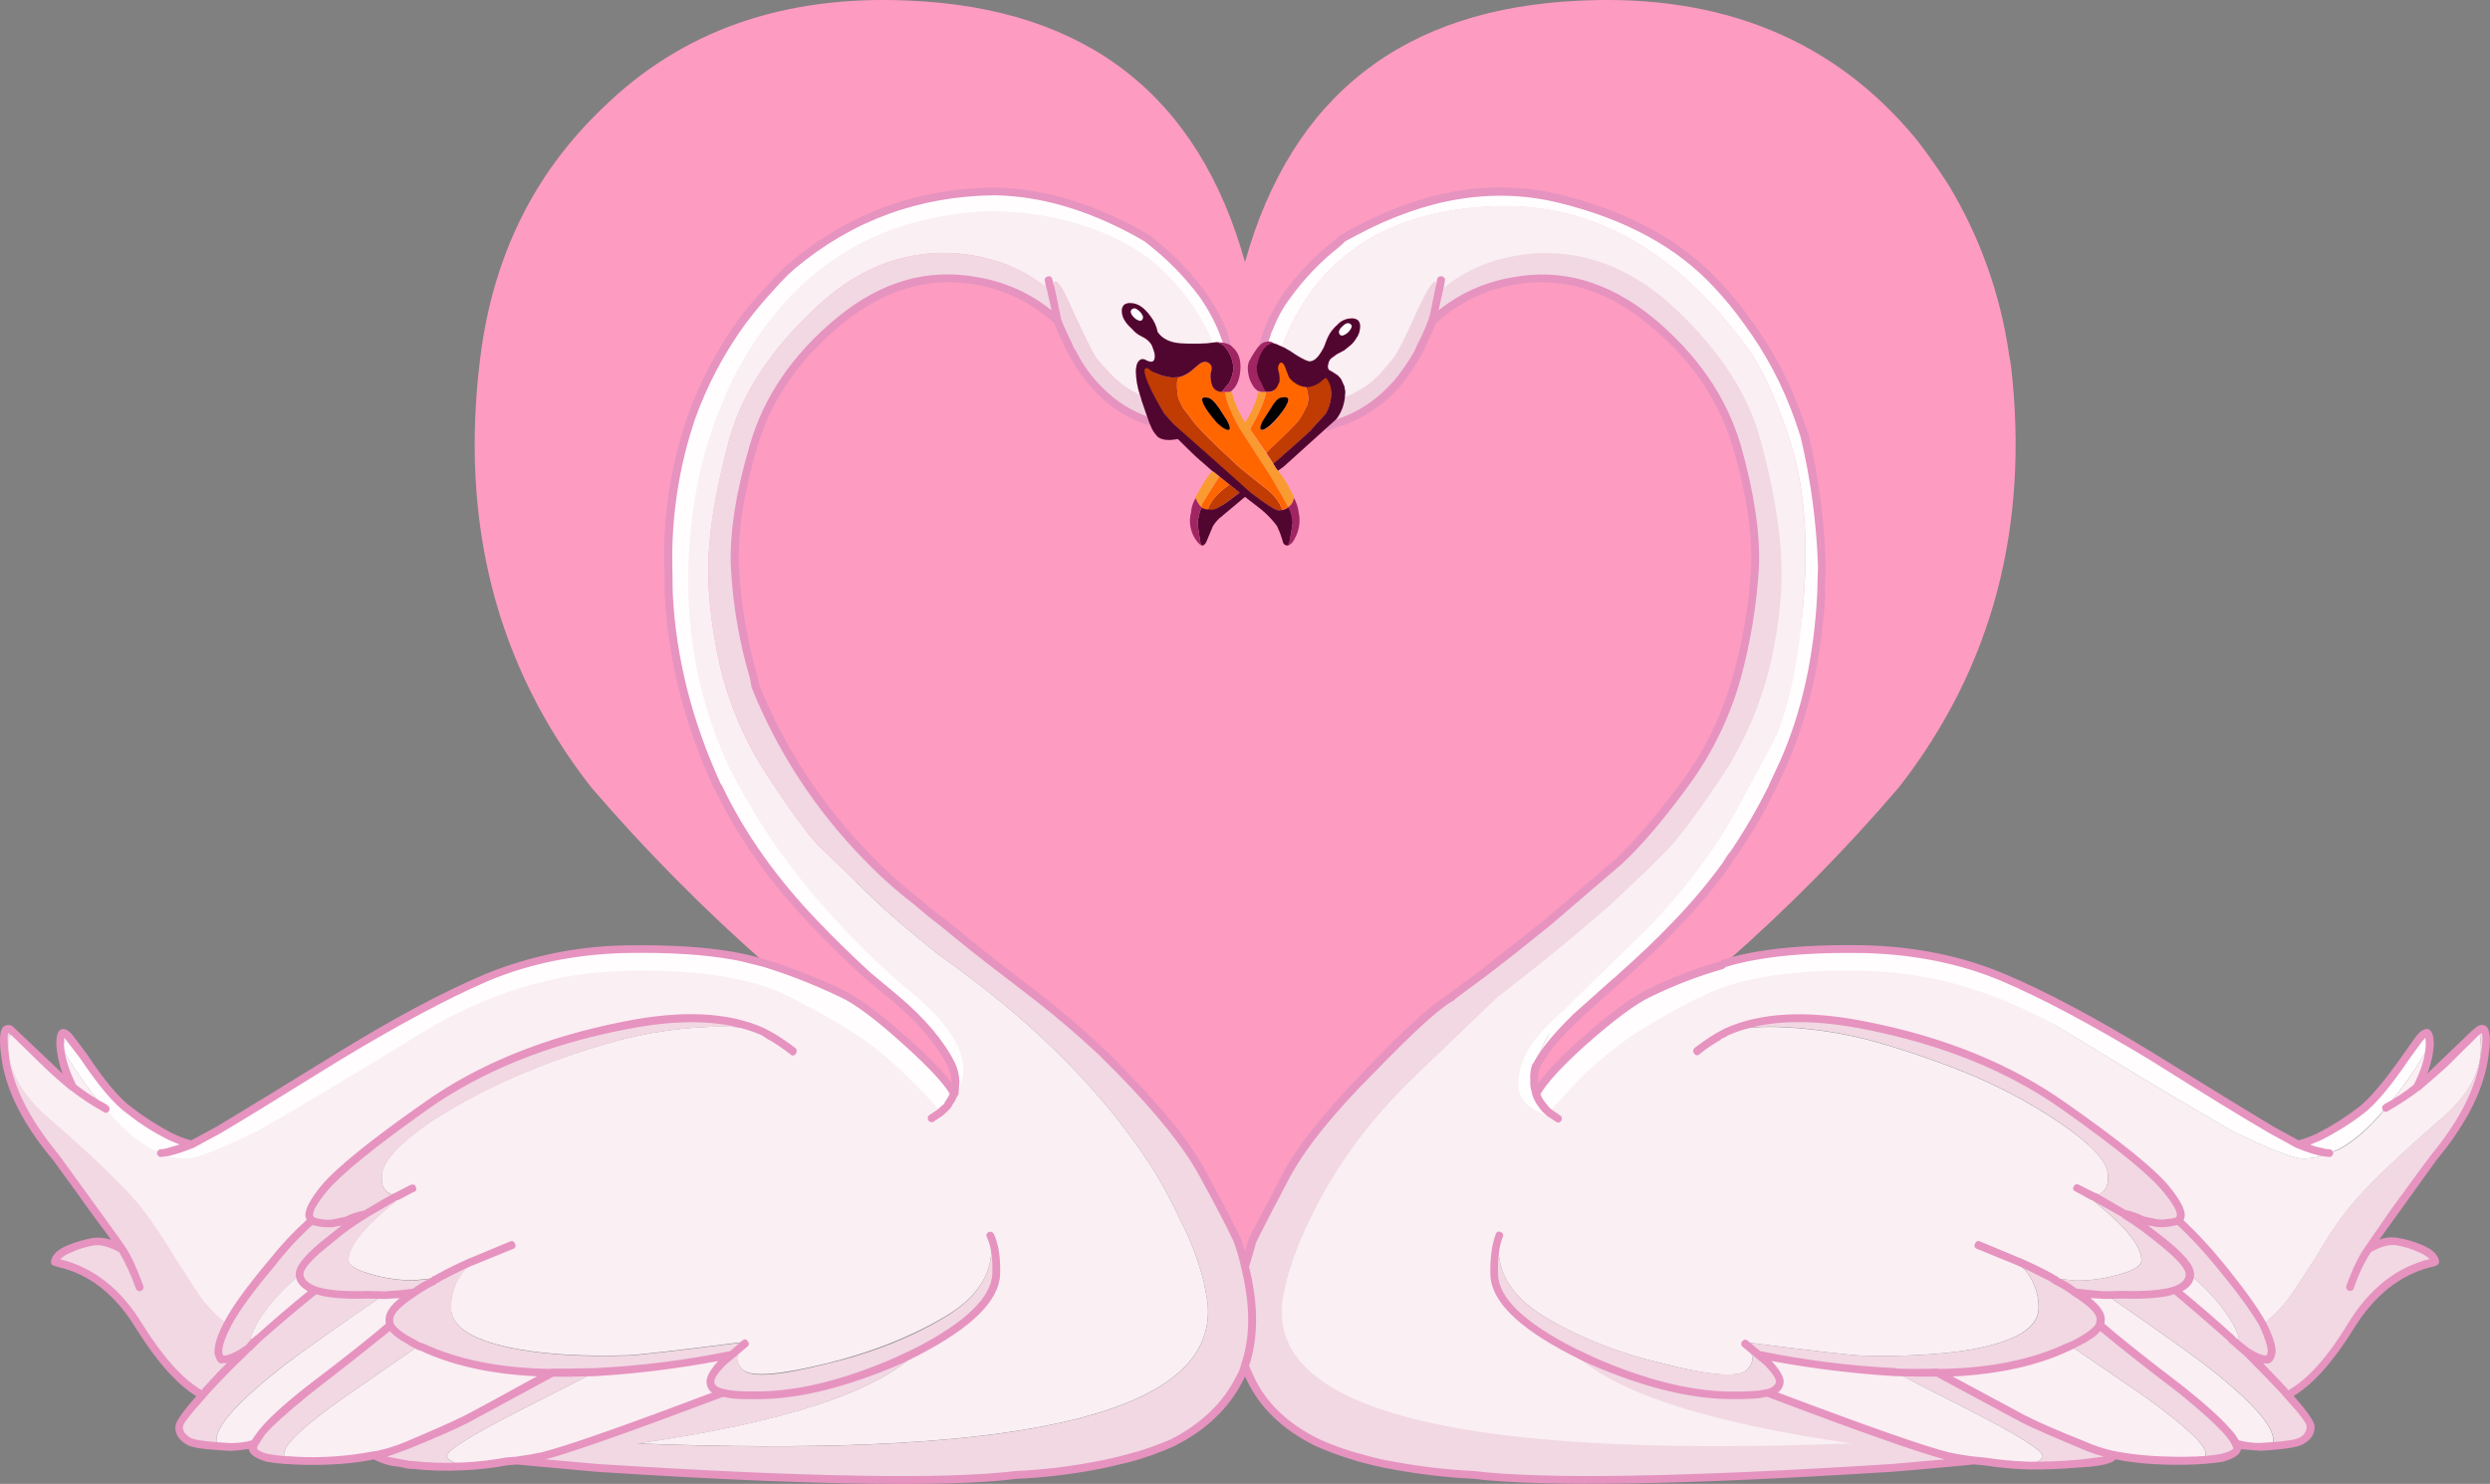 <?xml version="1.0" encoding="iso-8859-1"?>
<!-- Generator: Adobe Illustrator 20.1.0, SVG Export Plug-In . SVG Version: 6.00 Build 0)  -->
<svg version="1.0" id="Layer_1" xmlns="http://www.w3.org/2000/svg" xmlns:xlink="http://www.w3.org/1999/xlink" x="0px" y="0px"
	 viewBox="0 0 930 554.23" enable-background="new 0 0 930 554.23" xml:space="preserve">
<rect x="0" y="0" width="930" height="554.23" fill="#808080" stroke="none"/>
<title>love_0032</title>
<path fill="#FD9BC0" d="M225,40.43c-25.64,24.48-40.83,55.393-45.57,92.74c-7.867,61.833,5.907,115.443,41.32,160.83
	c20.162,23.454,41.939,45.471,65.17,65.89c9.697,2.893,19.12,6.634,28.16,11.18c5.807,2.613,14.08,8.71,24.82,18.29
	c9.193,8.32,15,14.61,17.42,18.87l0.44,0.15v-0.44l0.29-3.77c-0.154-2.253-0.695-4.462-1.6-6.53c-4-8-10.87-16.127-20.61-24.38
	l-10.45-8.85c-7.333-6.58-13.817-12.87-19.45-18.87l-1.94-1.91c7.333-2.707,13.96-9.19,19.88-19.45l1.89-3.34
	c5.558,5.789,11.523,11.173,17.85,16.11l9.43,7.4c8,6.667,15.74,12.86,23.22,18.58l7.55,6c10.075,7.377,19.646,15.418,28.65,24.07
	c2.35,2.047,4.58,4.227,6.68,6.53c15.673,16.16,26.22,29.417,31.64,39.77c6,10.933,10.16,18.867,12.48,23.8
	c1.143,3.28,2.111,6.618,2.9,10l2.9-10c3.093-6.58,7.253-14.513,12.48-23.8c5.613-10.74,16.21-23.997,31.79-39.77
	c15.193-15.58,25.16-24.53,29.9-26.85h0.15v-0.15l-0.29-0.15c3.48-2.32,7.737-5.463,12.77-9.43
	c6.967-5.333,14.803-11.527,23.51-18.58l22.5-18.87H601l3.77-3.77c3.734-3.468,7.272-7.141,10.6-11l4.79-0.15
	c13.16-0.387,22.4-1.307,27.72-2.76l8.27-2l-8.71,13.5c-6.693,9.473-14.066,18.447-22.06,26.85
	c-4.74,5.033-11.27,11.227-19.59,18.58c-2.613,2.227-5.903,5.227-9.87,9c-4.067,3.48-6.487,5.61-7.26,6.39
	c-7.74,7.333-12.723,13.623-14.95,18.87c-0.394,1.515-0.589,3.075-0.58,4.64c-0.069,1.473,0.127,2.947,0.58,4.35v0.44l0.15,0.15
	v-0.15l0.15-0.15c2.42-4.353,8.13-10.643,17.13-18.87c11.333-9.773,19.703-15.87,25.11-18.29c8.674-4.423,17.765-7.974,27.14-10.6
	l0.73-0.58c23.284-20.384,45.065-42.425,65.17-65.95c34.833-44.7,48.767-97.193,41.8-157.48l-0.73-4.21
	c-3.216-22.409-10.912-43.94-22.63-63.31c-3.58-5.613-7.58-11.28-12-17C685.243,15.06,643.523-2.2,590.57,0.22
	C524.29,3.027,482.433,35.587,465,97.9C447.6,35.587,405.76,3.027,339.48,0.22C292.647-1.927,254.487,11.477,225,40.43z"/>
<path fill="#FAEFF3" d="M534.11,110.24c0.58-2,1.017-3,1.31-3c0.169-0.177,0.364-0.325,0.58-0.44c0.153-0.247,0.449-0.364,0.73-0.29
	c0.355,0.191,0.768,0.244,1.16,0.15l-0.15,0.44l-0.44,5.08c4.734-4.321,10.396-7.5,16.55-9.29c6.618-1.935,13.436-3.103,20.32-3.48
	c19.06-0.967,36.477,6.193,52.25,21.48c7.046,6.6,13.107,14.177,18,22.5c4.126,7.304,7.295,15.108,9.43,23.22
	c1.93,7.137,3.287,14.417,4.06,21.77c0.487,3.487,0.97,9.63,1.45,18.43c0.895,13.231-0.082,26.522-2.9,39.48
	c-3.09,14.366-8.692,28.073-16.55,40.49c-4.163,6.273-8.772,12.238-13.79,17.85c-1.268,1.536-2.73,2.901-4.35,4.06
	c-1.442,1.001-2.8,2.118-4.06,3.34c-6.667,7.067-10.1,10.697-10.3,10.89c-2.613,2.613-6.243,6.28-10.89,11
	c-2.127,1.84-7.4,6.823-15.82,14.95c-6.967,6.667-13.013,12.037-18.14,16.11c-1.997,1.303-4.082,2.466-6.24,3.48
	c-3.093,1.647-4.933,2.647-5.52,3c-0.873,0.873-4.54,3.68-11,8.42c-7.547,5.9-14.707,12.093-21.48,18.58
	c-16.269,15.563-29.495,34.021-39,54.43c-1.898,4.145-3.1,8.574-3.56,13.11c-0.667,6.773-1.103,10.44-1.31,11
	c-0.267,1.778-0.414,3.572-0.44,5.37c-0.1,2.613-0.197,4.257-0.29,4.93c-0.215,2.995-0.265,6-0.15,9
	c-0.094,2.866,0.101,5.733,0.58,8.56c4.26,16.353,28.013,27.723,71.26,34.11c42.287,6.287,95.7,6.82,160.24,1.6
	c-31.447-7.453-54.62-13.017-69.52-16.69c-26.513-6.58-42.817-12.967-48.91-19.16c-19.253-9.867-28.977-19.447-29.17-28.74
	c-0.1-6.093,0.53-10.93,1.89-14.51c-1.74,12.287,3.823,22.35,16.69,30.19c12.867,7.84,27.96,13.79,45.28,17.85
	c17.333,4.353,27.493,5.08,30.48,2.18s2.793-6.043-0.58-9.43c-0.135-0.284-0.334-0.534-0.58-0.73l1.16-0.15
	c25.74,3.287,40.157,4.93,43.25,4.93c15.58,0.387,28.933-0.34,40.06-2.18c17.127-3,25.69-8.227,25.69-15.68
	c0.067-6.435-2.755-12.56-7.69-16.69l-2.76-1.89l3,1.31h0.15c3.873,1.74,7.987,3.773,12.34,6.1l1.45,0.29h0.44l6.82,0.73
	c5.148,0.042,10.277-0.631,15.24-2c6.287-1.547,9.43-3.433,9.43-5.66c0-4.667-4.837-11.1-14.51-19.3l-5.18-4.34l1.6-0.15l0.73-0.29
	c3.773-0.873,5.37-3.68,4.79-8.42c-0.58-4.74-6.53-10.98-17.85-18.72c-11.255-7.565-23.271-13.933-35.85-19
	c-11.662-4.675-23.582-8.682-35.7-12c-9.889-2.521-20-4.075-30.19-4.64c-9.387-0.58-16.983,0-22.79,1.74
	c13.16-5.9,30.673-6.673,52.54-2.32c28.667,5.707,53.1,15.673,73.3,29.9c20.513,14.42,33.287,24.773,38.32,31.06
	c5.033,6.287,6.533,10.207,4.5,11.76c5.489,4.837,10.496,10.196,14.95,16c7.84,9.48,13.403,17.077,16.69,22.79
	c4.365-3.315,8.143-7.337,11.18-11.9c0.487-0.58,3.777-5.61,9.87-15.09c3.456-6.139,7.438-11.968,11.9-17.42
	c6.193-7.547,17.86-18.723,35-33.53c11.127-9.967,15.383-20.61,12.77-31.93l-1.6,1.31l-11.32,11.18c-2.9,2.807-6.337,5.807-10.31,9
	c-3.645,2.777-7.478,5.3-11.47,7.55l-0.29,0.29c-5.9,7.16-11.707,12.24-17.42,15.24l-3.47,1.3c-3.21,1.368-6.671,2.05-10.16,2
	c-3.68-0.193-12.39-3.627-26.13-10.3c-18.193-10.453-38.657-22.693-61.39-36.72c-13.74-8.32-26.03-14.61-36.87-18.87
	c-13.333-5.127-26.057-7.883-38.17-8.27c-26.22-0.773-46.347,2.08-60.38,8.56c-1.933,0.873-5.707,2.42-11.32,4.64
	c-3.419,1.356-6.757,2.905-10,4.64c-4.54,2.826-8.902,5.928-13.06,9.29c-5.581,4.282-10.866,8.936-15.82,13.93
	c-1.687,1.992-3.193,4.131-4.5,6.39c-1.389,2.573-3.096,4.962-5.08,7.11l1.74,2.47l3,2c-1.437-0.373-2.775-1.055-3.92-2
	c-0.933-0.902-1.936-1.728-3-2.47c-1.864-0.9-3.39-2.376-4.35-4.21c-0.638-1.966-0.836-4.049-0.58-6.1
	c0.055-2.962,0.737-5.88,2-8.56c1.776-3.009,3.975-5.747,6.53-8.13c2.267-2.704,4.691-5.272,7.26-7.69
	c5.9-5.033,10.207-8.903,12.92-11.61l17.56-16.69c7.697-7.945,14.872-16.379,21.48-25.25c5.513-7.453,8.847-12.147,10-14.08
	c1.647-2.613,4.21-7.307,7.69-14.08l9-17.27c2.613-5.127,4.647-12.577,6.1-22.35c0.667-4.933,1.667-15.627,3-32.08
	c2-24.287,0.21-44.8-5.37-61.54c-4.16-12.773-8.803-23.223-13.93-31.35c-27.673-39.093-60.673-57.427-99-55
	c-37.333,2.227-62.393,18.58-75.18,49.06l-0.73,2l-1.6,3.34l3.77,2c1.038,0.61,2.165,1.052,3.34,1.31
	c0.834,0.076,1.661,0.223,2.47,0.44l1.74,0.44c0.873,0.193,1.793-0.29,2.76-1.45c0.387-0.58,1.257-2.127,2.61-4.64l1-2.61
	c0.475-1.238,1.11-2.408,1.89-3.48c0.651-0.841,1.381-1.618,2.18-2.32c1.303-1.438,3.14-2.277,5.08-2.32h0.15
	c0.887-0.088,1.773,0.174,2.47,0.73c0.582,0.65,0.871,1.51,0.8,2.38c-0.013,1.212-0.311,2.404-0.87,3.48l-0.58,0.87
	c-0.523,0.93-1.199,1.765-2,2.47l-2.47,2l-2.47,1.31l-0.15,0.15h-0.15l-2.18,1.6c-0.517,0.558-0.864,1.252-1,2l-0.15,0.73v0.44
	c-0.019,0.65,0.386,1.237,1,1.45c0.806,0.429,1.581,0.914,2.32,1.45l0.44,0.29l1.16,1.31l1.31,2.9l-2,1.45v1.6
	c-0.11,0.902-0.356,1.782-0.73,2.61l1.74,1.6l2.32-0.73l1.45-0.87l1.31-0.58c1.79-0.608,3.497-1.438,5.08-2.47
	c1.759-1.116,3.455-2.328,5.08-3.63c2.074-1.59,3.93-3.446,5.52-5.52c1.26-1.74,4.307-8.03,9.14-18.87
	C532.372,116.2,533.373,113.255,534.11,110.24z"/>
<path fill="#F1D8E3" d="M565,105c18-3.487,35.173,1.447,51.52,14.8s27.04,28.883,32.08,46.59c5.147,17.74,7.43,32.943,6.85,45.61
	c-0.878,13.885-3.163,27.646-6.82,41.07c-3.992,14.386-10.584,27.919-19.45,39.93c-9.093,12.387-17.27,21.967-24.53,28.74
	l-26.42,22.64c-8.707,7.067-16.543,13.26-23.51,18.58c-4.067,3.093-8.323,6.19-12.77,9.29l0.29,0.15
	c-4.453,2.127-14.453,11.173-30,27.14c-15.387,15.387-25.983,28.593-31.79,39.62c-4.933,9-9.093,16.933-12.48,23.8L465,473.09
	c3.487,14.227,3.487,26.517,0,36.87c0.36,1.576,0.946,3.092,1.74,4.5c4.667,10.06,13.083,18.187,25.25,24.38
	c5.343,2.399,10.88,4.343,16.55,5.81c3.945,1.146,7.951,2.067,12,2.76c9.879,1.821,19.867,2.984,29.9,3.48
	c26.127,3.193,78.183,2.323,156.17-2.61l30.62-2.76c-3.287-0.387-6.527-0.92-9.72-1.6c-8.513-2.127-31.01-10.013-67.49-23.66
	l-3.48,0.58c-1.933,0.193-4.16,0.29-6.68,0.29h-4.64c-14.513-0.293-31.157-4.503-49.93-12.63c-2.775-1.112-5.488-2.371-8.13-3.77
	c14.9,15.093,49.733,26.56,104.5,34.4c-132.807,5.127-203.513-8.917-212.12-42.13c-0.849-3.664-1.045-7.448-0.58-11.18l1.45-7.11
	c2.181-8.126,5.197-16.005,9-23.51c9.287-19.64,22.737-37.783,40.35-54.43l29.32-28.16l7.11-5.52
	c10.74-8.287,22.493-17.983,35.26-29.09l13.93-13.21c2.513-2.42,5.463-5.42,8.85-9c4.453-4.933,11.227-14.223,20.32-27.87
	c7.912-12.703,13.657-26.633,17-41.22c3.193-14.613,4.403-27.967,3.63-40.06c-0.787-12.427-3.353-26.61-7.7-42.55
	c-4.453-16.447-14.66-32.363-30.62-47.75s-33.627-22.643-53-21.77c-14.807,1.067-27,5.953-36.58,14.66L535,119.82
	C543.392,112.135,553.797,106.995,565,105z"/>
<path fill="#FFFDFE" d="M641.37,106.32c-14-15.193-33.547-25.887-58.64-32.08c-24.387-6.093-49.883-2.03-76.49,12.19l-4.5,2.47
	l-2.47,2c-7.158,5.487-13.426,12.048-18.58,19.45c-2.725,3.627-4.974,7.59-6.69,11.79l-1.89,5.81h0.44c0.653-0.191,1.347-0.191,2,0
	l1.16,0.29c0.763,0.188,1.497,0.481,2.18,0.87l0.87,0.29l0.58-1.16l0.73-2c12.773-30.48,37.833-46.833,75.18-49.06
	c38.32-2.42,71.32,15.913,99,55c5.127,8.127,9.77,18.577,13.93,31.35c5.613,16.74,7.403,37.253,5.37,61.54s-6.033,42.14-12,53.56
	l-9.29,17.13c-4.622,9.308-10.063,18.187-16.26,26.53c-6.419,8.859-13.503,17.216-21.19,25l-30.19,29.46
	c-6.093,8.227-9.76,15.483-11,21.77l1.16-2c2.42-4.453,7.017-9.92,13.79-16.4l14.8-13.35h0.15l2.18-2
	c7.74-6.867,14.27-13.107,19.59-18.72c6.964-7.131,13.413-14.747,19.3-22.79l2.47-3.77l0.15-0.15
	c5.45-8.028,10.348-16.418,14.66-25.11L662,294l4.06-9c8.227-18.48,12.92-39.527,14.08-63.14l0.29-10.45
	c-0.493-16.386-2.647-32.679-6.43-48.63l-2.18-6.1c-4.496-13.148-10.999-25.521-19.28-36.68
	C649.109,115.209,645.378,110.64,641.37,106.32z"/>
<path fill="#F0D2DF" d="M535,119.82l2.74-12.82l0.15-0.44c-0.268-0.358-0.609-0.654-1-0.87l-1-0.44c-1.067,0-3.34,3.773-6.82,11.32
	c-4,9-6.853,14.667-8.56,17c-3.873,4.933-7.163,8.367-9.87,10.3c-1.828,1.211-3.717,2.325-5.66,3.34l-1,0.44h-0.29l-1.31,0.73
	c-0.278,2.707-1.227,5.302-2.76,7.55l-0.73,0.87l-2.61,2.47l2.32-1h-0.44L499,158l-0.29,0.15l2.76-0.73
	c6.75-2.474,12.852-6.443,17.85-11.61l2.47-2.76c3.043-3.406,5.674-7.159,7.84-11.18l1.16-2.47
	C533.003,124.56,534.407,121.367,535,119.82z"/>
<path fill="#FFFDFE" d="M371.26,85.28c11.707,0.193,21.48,1.45,29.32,3.77c8.448,2.668,16.393,6.723,23.51,12
	c5.181,3.918,10.037,8.249,14.52,12.95c4.469,4.86,8.144,10.395,10.89,16.4c1.739-0.544,3.437-1.212,5.08-2l0.29-0.15h0.73
	c0.293,0,0.873-0.05,1.74-0.15l0.87,0.29l-1.21-3.93c-2.027-4.967-4.607-9.69-7.69-14.08c-5.263-7.312-11.516-13.858-18.58-19.45
	l-2.61-2l-4.35-2.47c-17.847-9.693-35.253-14.683-52.22-14.97c-28.833,0.293-54.087,9.533-75.76,27.72
	c-2.503,2.197-4.843,4.573-7,7.11c-4.054,4.35-7.87,8.917-11.43,13.68c-8.219,11.215-14.723,23.591-19.3,36.72l-1.89,6.1
	c-4.758,15.754-6.962,32.169-6.53,48.62l0.15,10.16c1.153,24.267,7.247,48.4,18.28,72.4l0.29,0.29
	c8.613,17.9,20.71,34.93,36.29,51.09l0.15,0.15c6.48,6.773,12.963,13.063,19.45,18.87l10.45,8.71
	c9.58,8.127,16.45,16.253,20.61,24.38c0.894,2.124,1.435,4.381,1.6,6.68l-0.29,3.77l3.77,3.77c3.773-5.807,4.063-12.967,0.87-21.48
	c-3.287-9.093-9.953-17.51-20-25.25c-13.447-11.9-22.88-20.947-28.3-27.14c-15.707-17.433-28.027-35.34-36.96-53.72
	c-6.376-13.572-10.961-27.916-13.64-42.67c-2.524-15.31-2.817-30.906-0.87-46.3c2.613-21.093,7.307-38.56,14.08-52.4
	c10.06-19.74,23.06-34.207,39-43.4C329.723,90.643,348.62,85.953,371.26,85.28z"/>
<path fill="#FAEFF3" d="M400.87,116.63c4.353,9.387,7.16,15.053,8.42,17c4,4.84,7.387,8.273,10.16,10.3
	c1.95,1.421,4.041,2.637,6.24,3.63l0.44,1.16l-0.44-1.31c-0.889-2.722-1.377-5.558-1.45-8.42c-0.012-1.017,0.136-2.029,0.44-3
	c0.58-1.16,1.247-1.74,2-1.74c0.585,0,1.151,0.205,1.6,0.58l1.45,0.44l0.87-0.15c0.967-0.873,0.967-2.517,0-4.93
	c-0.487-1.84-1.937-3.34-4.35-4.5c-1.348-0.653-2.537-1.596-3.48-2.76c-2.513-2.227-3.77-4.403-3.77-6.53
	c-0.096-0.912,0.223-1.819,0.87-2.47c0.727-0.482,1.604-0.688,2.47-0.58c2.513,0,4.933,1.597,7.26,4.79
	c1.398,1.743,2.346,3.804,2.76,6c1.74,2.513,4.593,3.917,8.56,4.21c3.287,0.196,6.583,0.196,9.87,0l3.48-0.44H453
	c-5.235-12.248-13.41-23.016-23.8-31.35c-15.773-11.333-35.223-17.237-58.35-17.71c-44.12,1.333-76.487,22.233-97.1,62.7
	c-8.084,16.671-13.284,34.591-15.38,53c-3.873,32.707,0.673,63.137,13.64,91.29c4.039,8.186,8.547,16.132,13.5,23.8
	c7.041,10.751,14.894,20.947,23.49,30.5c8.58,9.646,17.741,18.759,27.43,27.29c20.9,16.253,27.82,29.897,20.76,40.93l-0.58-0.44
	v0.44l-0.29,0.15v-0.15c-0.453,1.294-1.089,2.517-1.89,3.63l-0.58,1.16c-0.232,0.181-0.388,0.441-0.44,0.73
	c-0.015,0.224-0.12,0.433-0.29,0.58c-3.26-4.66-6.8-9.118-10.6-13.35c-7.16-7.067-12.723-12-16.69-14.8
	c-6.967-5.333-11.223-8.43-12.77-9.29c-1.333-0.773-8.253-4.16-20.76-10.16c-13.16-6-33.19-8.613-60.09-7.84
	c-26.413,0.773-51.91,8.61-76.49,23.51c-18.767,11.513-38.94,23.363-60.52,35.55l-16.11,8.56c-4.16,2.227-6.917,3.387-8.27,3.48
	c-1.351,0.1-2.709,0.1-4.06,0c-1.454-0.254-2.869-0.695-4.21-1.31c-0.722-0.46-1.392-0.997-2-1.6c-1.067-0.873-1.733-1.407-2-1.6
	c-7.7-4.053-13.577-8.497-17.63-13.33c-1.16,1.067-1.79,1.55-1.89,1.45c-4.099-2.146-7.986-4.673-11.61-7.55
	c-3.575-2.78-6.969-5.786-10.16-9L5.65,386l-1.74-1.3c-1.443,5.898-1.593,12.038-0.44,18c1.363,6.622,4.824,12.629,9.87,17.13
	c11.74,9.995,22.662,20.913,32.66,32.65c2.513,3.093,6.673,10.06,12.48,20.9c2.356,4.033,4.117,8.384,5.23,12.92l2,7.55
	c1.26,1.74,4.067,2.707,8.42,2.9c4.933,0.1,7.98,0.583,9.14,1.45c5.095-9.46,11.229-18.321,18.29-26.42
	c4.423-5.783,9.378-11.14,14.8-16c-2.127-1.547-0.58-5.467,4.64-11.76c5.033-6.387,17.7-16.74,38-31.06s44.83-24.287,73.59-29.9
	c21.773-4.353,39.287-3.58,52.54,2.32c-5.807-1.74-13.353-2.32-22.64-1.74c-10.237,0.558-20.395,2.112-30.33,4.64
	c-12.103,3.218-23.982,7.226-35.56,12c-12.67,5.171-24.822,11.533-36.29,19c-10.933,7.647-16.787,13.887-17.56,18.72
	c-0.773,4.833,0.823,7.64,4.79,8.42l0.58,0.29l1.74,0.15l-5.23,4.35c-9.673,8.227-14.51,14.66-14.51,19.3
	c0,2.127,3.143,4.013,9.43,5.66c4.872,1.331,9.9,2.004,14.95,2l7.11-0.73H162l1.74-0.29c4-2.127,8.063-4.16,12.19-6.1H176l3-1.31
	l-2.76,1.89c-5.01,4.086-7.894,10.225-7.84,16.69c0,7.453,8.563,12.68,25.69,15.68c11.127,1.933,24.527,2.66,40.2,2.18
	c2.9,0,17.317-1.643,43.25-4.93l1.16,0.15c-0.311,0.12-0.533,0.399-0.58,0.73c-3.487,3.487-3.73,6.63-0.73,9.43
	c3,2.8,13.257,2.073,30.77-2.18c17.127-4.16,32.173-10.11,45.14-17.85s18.533-17.757,16.7-30.05c1.647,3.387,2.373,8.223,2.18,14.51
	c-0.487,9.287-10.307,18.867-29.46,28.74c-14.84,15.093-49.747,26.56-104.72,34.4c132.753,5.127,203.487-8.807,212.2-41.8
	c0.994-3.738,1.242-7.636,0.73-11.47l-1.31-7.11c-2.094-8.154-5.114-16.042-9-23.51c-2.84-6.06-5.987-11.971-9.43-17.71
	c-18.58-29.333-45.48-56.333-80.7-81c-8.793-7.053-16.093-13.23-21.9-18.53l-22.93-22.21c-1.87-1.97-3.617-4.054-5.23-6.24
	c-4.453-5.807-9.437-13.017-14.95-21.63c-8.053-12.63-13.809-26.585-17-41.22c-3.193-14.9-4.45-28.253-3.77-40.06
	c0.68-11.807,3.243-25.983,7.69-42.53c4.547-16.547,14.803-32.463,30.77-47.75c15.887-15.573,33.553-22.84,53-21.8
	c14.807,1.067,27,5.953,36.58,14.66l-0.44-2.22l-0.29-0.44l1.16-0.87l1.16-0.44C395.407,105.283,397.583,109.077,400.87,116.63z"/>
<path fill="#F0D2DF" d="M392,106.61l0.29,0.44l2.76,12.77c0.58,1.547,1.983,4.74,4.21,9.58c0.258,0.906,0.704,1.748,1.31,2.47
	c2.092,3.984,4.628,7.717,7.56,11.13l2.47,2.76c5.129,5.28,11.434,9.272,18.4,11.65l-2.76-8l-0.15-0.73l-0.44-1.16
	c-2.199-0.993-4.29-2.209-6.24-3.63c-2.807-2-6.193-5.433-10.16-10.3c-1.26-1.933-4.067-7.6-8.42-17
	c-3.287-7.547-5.463-11.32-6.53-11.32l-1.16,0.44L392,106.61z"/>
<path fill="#F1D8E3" d="M364.88,105c11.28,1.917,21.765,7.057,30.19,14.8l-2.32-10.6c-9.58-8.707-21.773-13.593-36.58-14.66
	c-19.447-1.067-37.113,6.19-53,21.77c-15.967,15.287-26.223,31.203-30.77,47.75c-4.547,16.547-7.11,30.723-7.69,42.53
	c-0.667,11.807,0.59,25.16,3.77,40.06c3.191,14.635,8.947,28.59,17,41.22c8,12.773,14.723,22.063,20.17,27.87L328.59,338
	c5.807,5.333,13.113,11.527,21.92,18.58c35.22,24.667,62.12,51.667,80.7,81c3.443,5.739,6.59,11.65,9.43,17.71
	c3.886,7.468,6.906,15.356,9,23.51l1.31,7.11c0.512,3.834,0.264,7.732-0.73,11.47c-8.707,32.993-79.44,46.927-212.2,41.8
	c54.96-7.84,89.843-19.307,104.65-34.4l-8,3.77c-18.773,8.127-35.463,12.337-50.07,12.63H280c-2.23,0.022-4.46-0.074-6.68-0.29
	l-3.34-0.58c-36.287,13.64-58.783,21.527-67.49,23.66c-3.287,0.667-6.43,1.2-9.43,1.6c13.74,1.333,23.85,2.253,30.33,2.76
	c78.087,4.933,130.087,5.803,156,2.61c9.985-0.467,19.926-1.63,29.75-3.48c4.16-0.697,8.279-1.619,12.34-2.76
	c5.67-1.459,11.198-3.42,16.52-5.86c11.9-6.093,20.27-14.173,25.11-24.24c0.791-1.462,1.424-3.004,1.89-4.6
	c3.487-10.353,3.487-22.643,0-36.87c-0.759-3.442-1.728-6.835-2.9-10.16c-2.227-4.667-6.387-12.6-12.48-23.8
	c-5.807-10.933-16.353-24.14-31.64-39.62c-2.052-2.345-4.232-4.575-6.53-6.68c-8.42-7.84-18-15.87-28.74-24.09l-7.55-5.81
	c-7.44-5.733-15.16-11.94-23.16-18.62l-9.43-7.4c-6.596-5.152-12.806-10.781-18.58-16.84c-18.04-18.35-32.249-40.106-41.8-64
	l-0.58-3c-4.16-15-6.53-28.69-7.11-41.07c-0.58-12.58,1.79-27.77,7.11-45.57c5.033-17.707,15.677-33.237,31.93-46.59
	C329.96,106.487,347.073,101.527,364.88,105z"/>
<path fill="#F1D8E3" d="M278.23,502.27c0.058-0.257,0.156-0.503,0.29-0.73l-0.29,0.29l-8.56,7.11c-2.9,3.193-4.35,5.563-4.35,7.11
	c0.06,1.025,0.47,1.999,1.16,2.76c0.345,0.094,0.651,0.297,0.87,0.58c0.791,0.488,1.684,0.786,2.61,0.87l3.34,0.58
	c2.22,0.216,4.45,0.312,6.68,0.29h4.64c14.613-0.293,31.303-4.503,50.07-12.63l8-3.77c19.16-9.867,28.98-19.447,29.46-28.74
	c0.193-6.287-0.533-11.123-2.18-14.51c1.84,12.287-3.677,22.35-16.55,30.19c-12.873,7.84-27.92,13.79-45.14,17.85
	c-17.42,4.353-27.677,5.08-30.77,2.18C274.417,508.8,274.657,505.657,278.23,502.27z"/>
<path fill="#FFFDFE" d="M311.9,381.51c4.475,2.539,8.79,5.351,12.92,8.42c5.479,4.082,10.622,8.597,15.38,13.5
	c3.934,3.766,7.666,7.739,11.18,11.9l2.47-2.18l0.58-1.16c0.801-1.113,1.437-2.336,1.89-3.63l-0.15-0.15
	c-2.613-4.547-8.42-10.837-17.42-18.87c-10.933-9.773-19.207-15.917-24.82-18.43c-9.093-4.377-18.507-8.054-28.16-11
	c-4.353-1.26-8.32-2.227-11.9-2.9c-11.42-1.933-24.87-2.757-40.35-2.47c-17.78,0.3-35.35,3.894-51.82,10.6
	c-15,6.387-33.53,16.257-55.59,29.61L81.85,422c-4.567,2.52-8.05,4.36-10.45,5.52c-2.728,1.125-5.536,2.048-8.4,2.76l-2.9,0.44
	c3.176,1.476,6.662,2.163,10.16,2c3.58-0.193,12.247-3.627,26-10.3c18.193-10.453,38.657-22.693,61.39-36.72
	c24-14.613,49.06-22.307,75.18-23.08c25.74-0.667,45.527,2.14,59.36,8.42C297.877,373.76,304.447,377.25,311.9,381.51z"/>
<path fill="#F1D8E3" d="M232.22,388.33c9.935-2.528,20.093-4.082,30.33-4.64c9.287-0.58,16.833,0,22.64,1.74
	c-13.253-5.9-30.767-6.673-52.54-2.32c-28.667,5.613-53.197,15.58-73.59,29.9c-20.393,14.32-33.06,24.673-38,31.06
	c-5.227,6.287-6.773,10.207-4.64,11.76c1.069,0.44,2.192,0.732,3.34,0.87c1.58,0.293,3.195,0.344,4.79,0.15l5.08-1.16
	c2.236-1.042,4.585-1.821,7-2.32l11.11-6.37l-0.15-0.44c-4-0.873-5.597-3.68-4.79-8.42c0.807-4.74,6.66-10.98,17.56-18.72
	c11.468-7.467,23.62-13.829,36.29-19C208.229,395.615,220.111,391.577,232.22,388.33z"/>
<path fill="#F1D8E3" d="M273.29,505.89l4.93-4.06l0.58-0.29l-1.16-0.15c-25.933,3.287-40.35,4.93-43.25,4.93
	c-15.673,0.487-29.073-0.24-40.2-2.18c-17.127-3-25.69-8.227-25.69-15.68c-0.054-6.465,2.83-12.604,7.84-16.69l2.76-1.89l-3,1.31
	h-0.2c-4.16,1.933-8.223,3.967-12.19,6.1c-0.501,0.377-1.089,0.622-1.71,0.71v0.29c-2.484,1.201-4.863,2.609-7.11,4.21
	c-6.287,4.067-9.43,7.453-9.43,10.16c-0.013,0.795,0.137,1.585,0.44,2.32c0.667,1.26,2.31,2.76,4.93,4.5l5.52,3.19l1.31,0.44
	c13.447,6.193,29.557,9.433,48.33,9.72v-0.15c3.58,0.1,8.95,0.05,16.11-0.15C236.973,511.877,254.037,509.663,273.29,505.89z"/>
<path fill="#FAEFF3" d="M222.06,512.57c-2.513,1.333-11.803,6.073-27.87,14.22c-18.193,9.287-27.29,14.997-27.29,17.13
	c0,0.667,0.92,1.44,2.76,2.32l1.45,0.58l1.6,0.87H173c5.501-0.29,10.978-0.921,16.4-1.89l3.48-0.29H193c3-0.387,6.143-0.92,9.43-1.6
	c8.707-2.127,31.203-10.013,67.49-23.66c-0.926-0.084-1.819-0.382-2.61-0.87c-0.219-0.283-0.525-0.486-0.87-0.58
	c-0.69-0.761-1.1-1.735-1.16-2.76c0-1.547,1.45-3.917,4.35-7.11l3.63-3C254.027,509.677,236.96,511.89,222.06,512.57z"/>
<path fill="#F1D8E3" d="M149.92,447l-1.74-0.15l-0.29,0.15h-0.15l-11.18,6.39c-4.594,2.796-8.961,5.949-13.06,9.43
	c-7.74,6-11.61,10.353-11.61,13.06l0.29,0.15l-0.29,0.15c0.193,2.42,2.193,4.307,6,5.66c4.067,1.453,10.55,2.033,19.45,1.74l6,0.15
	c0.873,0.016,1.745-0.034,2.61-0.15c3.023-0.072,6.035-0.407,9-1c2.247-1.601,4.626-3.009,7.11-4.21V478
	c0.633-0.089,1.233-0.341,1.74-0.73l-1.74,0.29h-0.29l-7.11,0.73c-5.05,0.004-10.078-0.669-14.95-2
	c-6.287-1.647-9.43-3.533-9.43-5.66c0-4.667,4.837-11.1,14.51-19.3L149.92,447z"/>
<path fill="#F1D8E3" d="M143.25,483.69l-6-0.15c-8.9,0.293-15.383-0.287-19.45-1.74c-7.74,6.287-14.853,12.333-21.34,18.14h-0.1
	l-0.44,0.44c-1.138,0.917-2.205,1.92-3.19,3l-2.18,2c-3.093,3-7.543,7.597-13.35,13.79l-1.6,1.89
	c-5.807,6.287-8.71,10.207-8.71,11.76c-0.003,2.32,1.361,4.425,3.48,5.37c1.547,0.873,5.273,1.503,11.18,1.89
	c-0.484-0.676-0.74-1.489-0.73-2.32c0-5.42,8.563-14.807,25.69-28.16C113.197,504.613,125.443,495.977,143.25,483.69z"/>
<path fill="#FAEFF3" d="M154.86,482.53c-2.965,0.593-5.977,0.928-9,1c-0.865,0.116-1.737,0.166-2.61,0.15
	c-17.807,12.287-30.047,20.953-36.72,26c-17.127,13.333-25.69,22.72-25.69,28.16c-0.01,0.831,0.246,1.644,0.73,2.32l4.21,0.29
	c3.128-0.069,6.241-0.458,9.29-1.16c0.849-1.525,1.819-2.979,2.9-4.35c3.093-3.773,8.803-9,17.13-15.68
	c14.707-11.227,24.963-19.307,30.77-24.24c-0.303-0.735-0.453-1.525-0.44-2.32C145.423,489.98,148.567,486.59,154.86,482.53z"/>
<path fill="#F1D8E3" d="M136.57,453.35c-2.415,0.499-4.764,1.278-7,2.32l-5.08,1.16c-1.595,0.194-3.21,0.143-4.79-0.15
	c-1.148-0.138-2.271-0.43-3.34-0.87c-5.422,4.86-10.377,10.217-14.8,16c-7.82,9.08-13.34,16.667-16.56,22.76
	c-2.32,4.353-3.48,7.79-3.48,10.31l0.44,1.6c0.293,0.967,0.777,1.403,1.45,1.31c1.84,0,4.113-0.87,6.82-2.61l2.47-1.74
	c0.985-1.08,2.052-2.083,3.19-3l0.44-0.44l-2.76,0.15c0.667-3.193,3.037-7.403,7.11-12.63c3.401-4.082,7.141-7.869,11.18-11.32
	v-0.29c0-2.707,3.87-7.06,11.61-13.06C127.58,459.343,131.96,456.167,136.57,453.35z"/>
<path fill="#F1D8E3" d="M2.17,396.89c2.32,11.333,8.56,23.137,18.72,35.41c0.667,0.873,6.57,9,17.71,24.38
	c3.093,4.16,5.427,7.493,7,10c-4.453-2.613-8.227-3.58-11.32-2.9c-2.963,0.539-5.841,1.467-8.56,2.76
	c-3.193,1.333-4.937,2.93-5.23,4.79l1.6,0.44c12.093,2.9,22.093,10.787,30,23.66c8.227,13.047,16.067,21.613,23.52,25.7l1.6-1.89
	c5.807-6.193,10.257-10.79,13.35-13.79l2.18-2l-2.47,1.74c-2.707,1.74-4.98,2.61-6.82,2.61c-0.667,0.1-1.15-0.337-1.45-1.31
	l-0.44-1.6c0-2.513,1.16-5.95,3.48-10.31c-4.431-3.285-8.26-7.311-11.32-11.9L64,467.58c-3.592-6.054-7.567-11.872-11.9-17.42
	c-7.16-8.42-18.827-19.597-35-33.53C5.887,406.57,1.49,395.927,3.91,384.7C1.203,382.96,0.623,387.023,2.17,396.89z"/>
<path fill="#FAEFF3" d="M36.13,410.39c-5.072-6.353-9.632-13.097-13.64-20.17c0.193,4.84,1.837,10.173,4.93,16
	c3.616,2.861,7.493,5.375,11.58,7.51L36.13,410.39z"/>
<path fill="#FFFDFE" d="M71.4,427.52c-2.583-0.783-5.107-1.753-7.55-2.9c-5.516-2.723-10.722-6.032-15.53-9.87
	c-4.84-3.487-10.507-10.21-17-20.17l-4.93-6.39c-2.613-3.58-3.92-3.047-3.92,1.6v0.44c4.008,7.073,8.568,13.817,13.64,20.17
	l2.9,3.34l0.31,0.26c6,7.16,11.807,12.24,17.42,15.24l3.34,1.45l2.9-0.44C65.85,429.549,68.664,428.636,71.4,427.52z"/>
<path fill="#FAEFF3" d="M96.51,499.94c6.48-5.807,13.593-11.853,21.34-18.14c-3.773-1.333-5.773-3.22-6-5.66
	c-4.039,3.451-7.779,7.238-11.18,11.32c-4.067,5.227-6.437,9.437-7.11,12.63l2.76-0.15h0.15H96.51z"/>
<path fill="#FAEFF3" d="M157.61,503.14l-1.31-0.44L128.44,522c-14.9,10.547-22.35,17.513-22.35,20.9
	c-0.058,0.907,0.256,1.799,0.87,2.47c0.826-0.014,1.652,0.036,2.47,0.15c10.25,0.499,20.523-0.172,30.62-2l1.31-0.15
	c3.522-0.831,6.968-1.959,10.3-3.37c10.353-4.26,17.803-7.55,22.35-9.87l31.93-17.27C187.173,512.567,171.063,509.327,157.61,503.14
	z"/>
<path fill="#F1D8E3" d="M156.31,502.7l-5.52-3.19c-2.613-1.74-4.257-3.24-4.93-4.5c-5.807,4.933-16.063,13.013-30.77,24.24
	c-8.32,6.667-14.03,11.893-17.13,15.68c-1.081,1.371-2.051,2.825-2.9,4.35c-0.384,0.511-0.634,1.109-0.73,1.74
	c0,1.26,1.84,2.42,5.52,3.48c2.351,0.431,4.725,0.722,7.11,0.87c-0.614-0.671-0.928-1.563-0.87-2.47c0-3.387,7.45-10.353,22.35-20.9
	L156.31,502.7z"/>
<path fill="#F1D8E3" d="M194.19,526.79c16.06-8.127,25.35-12.867,27.87-14.22c-7.16,0.193-12.53,0.243-16.11,0.15v0.15L174,530.13
	c-4.547,2.32-11.997,5.61-22.35,9.87c-3.337,1.402-6.785,2.519-10.31,3.34l-1.31,0.15l0.87,0.58c2.217,1.154,4.627,1.892,7.11,2.18
	l1.31,0.15l3.48,0.73h0.87c6.308,0.696,12.661,0.89,19,0.58l-1.6-0.87l-1.45-0.58c-1.84-0.873-2.76-1.647-2.76-2.32
	C166.887,541.8,175.997,536.083,194.19,526.79z"/>
<path fill="#FFFDFE" d="M893.91,410.39c5.104-6.299,9.623-13.05,13.5-20.17v-0.44c0-4.667-1.353-5.2-4.06-1.6l-4.64,6.39
	c-6.867,10.16-12.533,16.883-17,20.17c-4.844,3.786-10.046,7.091-15.53,9.87c-2.531,1.177-5.153,2.147-7.84,2.9
	c2.813,1.185,5.728,2.109,8.71,2.76l2.9,0.44l3.48-1.45c5.707-3,11.513-8.08,17.42-15.24l0.29-0.29L893.91,410.39z"/>
<path fill="#FAEFF3" d="M893.91,410.39l-2.76,3.34c3.992-2.25,7.825-4.773,11.47-7.55c3-5.9,4.597-11.233,4.79-16
	C903.535,397.314,899.016,404.079,893.91,410.39z"/>
<path fill="#F1D8E3" d="M909.15,432.31c10.16-12.48,16.303-24.283,18.43-35.41c1.74-9.867,1.16-13.93-1.74-12.19
	c2.613,11.333-1.643,21.977-12.77,31.93c-17.127,14.807-28.793,25.983-35,33.53c-4.462,5.452-8.444,11.281-11.9,17.42
	c-6.093,9.48-9.383,14.51-9.87,15.09c-3.036,4.563-6.815,8.585-11.18,11.9c2.227,4.453,3.34,7.89,3.34,10.31l-0.44,1.6
	c-0.387,0.967-0.92,1.403-1.6,1.31c-1.647,0-3.92-0.87-6.82-2.61l-2.47-1.74l2.18,2c4,3.68,8.5,8.277,13.5,13.79
	c0.461,0.688,0.997,1.322,1.6,1.89c7.74-4.26,15.577-12.823,23.51-25.69c7.933-12.867,17.9-20.753,29.9-23.66l1.74-0.44
	c-0.293-1.84-2.133-3.437-5.52-4.79c-2.594-1.351-5.385-2.282-8.27-2.76c-3.093-0.667-6.867,0.3-11.32,2.9l6.82-10
	C900.677,443.723,906.637,435.597,909.15,432.31z"/>
<path fill="#FFFDFE" d="M858.35,427.52l-54.43-32.8c-22.16-13.333-40.737-23.203-55.73-29.61c-15.58-6.58-32.853-10.113-51.82-10.6
	c-13.544-0.4-27.097,0.433-40.49,2.49c-4.019,0.736-7.993,1.705-11.9,2.9l-0.73,0.58c-9.364,2.596-18.453,6.096-27.14,10.45
	c-5.227,2.32-13.597,8.463-25.11,18.43c-8.807,7.933-14.517,14.223-17.13,18.87l-0.15,0.15c0.525,1.717,1.415,3.3,2.61,4.64
	c0.592,0.89,1.329,1.674,2.18,2.32l11.76-12.63c4.689-4.589,9.684-8.856,14.95-12.77c3.877-2.94,7.95-5.613,12.19-8
	c6.604-4.022,13.436-7.658,20.46-10.89c14-6.287,33.74-9.093,59.22-8.42c26,0.773,51.06,8.467,75.18,23.08
	c22.74,14,43.203,26.24,61.39,36.72c13.74,6.667,22.45,10.1,26.13,10.3c3.489,0.05,6.95-0.632,10.16-2l-2.9-0.44
	C864.071,429.635,861.159,428.708,858.35,427.52z"/>
<path fill="#F1D8E3" d="M754,471.2l-3-1.31l2.76,1.89c4.959,4.176,7.781,10.358,7.69,16.84c0,7.333-8.563,12.51-25.69,15.53
	c-11.127,1.84-24.48,2.567-40.06,2.18c-3.093,0-17.51-1.643-43.25-4.93l-1.16,0.15l0.58,0.29l4.79,4.06
	c19.333,3.773,36.46,6,51.38,6.68c7.26,0.193,12.533,0.243,15.82,0.15v0.15c19.06-0.293,35.22-3.533,48.48-9.72l1.16-0.44l6-3.19
	c2.513-1.647,4.11-3.147,4.79-4.5c0.303-0.735,0.453-1.525,0.44-2.32c0-2.707-3.193-6.093-9.58-10.16
	c-2.23-1.628-4.611-3.037-7.11-4.21l-0.15-0.29c-0.487-0.14-0.935-0.39-1.31-0.73c-4.353-2.32-8.467-4.353-12.34-6.1v0.15L754,471.2
	z"/>
<path fill="#F1D8E3" d="M780.12,447l5.23,4.35c9.673,8.227,14.51,14.66,14.51,19.3c0,2.227-3.143,4.113-9.43,5.66
	c-4.963,1.369-10.092,2.042-15.24,2l-6.82-0.73h-0.44l-1.45-0.29c0.375,0.34,0.823,0.59,1.31,0.73l0.15,0.29
	c2.499,1.173,4.88,2.582,7.11,4.21c3.015,0.577,6.072,0.911,9.14,1c0.864,0.123,1.737,0.173,2.61,0.15l5.66-0.15
	c9.093,0.293,15.72-0.287,19.88-1.74c3.487-1.26,5.373-3.147,5.66-5.66l-0.29-0.15l0.29-0.15c0-2.613-3.87-6.967-11.61-13.06
	c-4.099-3.481-8.466-6.634-13.06-9.43l-11-6.39h-0.15l-0.44-0.15L780.12,447z"/>
<path fill="#F1D8E3" d="M697.83,388.33c12.118,3.318,24.038,7.325,35.7,12c12.579,5.067,24.595,11.435,35.85,19
	c11.227,7.74,17.177,13.98,17.85,18.72s-0.923,7.547-4.79,8.42l-0.73,0.29l0.44,0.15h0.15l11,6.39c2.453,0.491,4.839,1.27,7.11,2.32
	l4.93,1.16c1.642,0.198,3.304,0.147,4.93-0.15c1.107-0.095,2.188-0.39,3.19-0.87c2.127-1.547,0.627-5.467-4.5-11.76
	c-5.127-6.293-17.883-16.627-38.27-31c-20.22-14.227-44.653-24.193-73.3-29.9c-21.867-4.353-39.38-3.58-52.54,2.32
	c5.807-1.74,13.403-2.32,22.79-1.74C677.83,384.248,687.941,385.806,697.83,388.33z"/>
<path fill="#FAEFF3" d="M786.8,483.69c-0.873,0.023-1.746-0.027-2.61-0.15c-3.068-0.089-6.125-0.423-9.14-1
	c6.387,4.067,9.58,7.453,9.58,10.16c0.013,0.795-0.137,1.585-0.44,2.32c5.227,4.547,15.433,12.627,30.62,24.24
	c8.32,6.667,14.03,11.893,17.13,15.68c1.282,1.234,2.302,2.713,3,4.35c3.041,0.745,6.159,1.134,9.29,1.16l4.21-0.29
	c0.443-0.688,0.647-1.504,0.58-2.32c0-5.513-8.513-14.9-25.54-28.16C814.993,503.38,802.767,494.717,786.8,483.69z"/>
<path fill="#F1D8E3" d="M833.68,500.52l-0.29-0.58c-7.067-6.387-14.067-12.433-21-18.14c-4.16,1.453-10.787,2.033-19.88,1.74
	l-5.66,0.15c15.967,11.033,28.207,19.7,36.72,26c17.027,13.253,25.54,22.64,25.54,28.16c0.067,0.816-0.137,1.632-0.58,2.32
	c5.807-0.387,9.473-1.017,11-1.89c2.42-1.333,3.63-3.123,3.63-5.37c0-1.453-2.903-5.373-8.71-11.76
	c-0.603-0.568-1.139-1.202-1.6-1.89c-5.033-5.513-9.533-10.11-13.5-13.79l-2.18-2C836.107,502.374,834.938,501.385,833.68,500.52z"
	/>
<path fill="#F1D8E3" d="M836.29,500.09l-2.9-0.15l0.29,0.58c1.252,0.85,2.418,1.821,3.48,2.9l2.47,1.74
	c2.9,1.74,5.173,2.61,6.82,2.61c0.667,0.1,1.2-0.337,1.6-1.31l0.44-1.6c0-2.42-1.113-5.857-3.34-10.31
	c-3.287-5.707-8.85-13.303-16.69-22.79c-4.454-5.804-9.461-11.163-14.95-16c-1.002,0.48-2.083,0.775-3.19,0.87
	c-1.626,0.297-3.288,0.348-4.93,0.15l-4.93-1.16c-2.271-1.05-4.657-1.829-7.11-2.32c4.594,2.796,8.961,5.949,13.06,9.43
	c7.727,6.133,11.59,10.507,11.59,13.12v0.29c4.086,3.401,7.831,7.192,11.18,11.32C833.247,492.687,835.617,496.897,836.29,500.09z"
	/>
<path fill="#FAEFF3" d="M836.29,500.09c-0.667-3.193-3.037-7.403-7.11-12.63c-3.349-4.128-7.094-7.919-11.18-11.32
	c-0.293,2.513-2.18,4.4-5.66,5.66c6.967,5.707,13.967,11.753,21,18.14L836.29,500.09z"/>
<path fill="#FAEFF3" d="M723.81,512.86L756,530.13c5.127,2.613,12.577,5.903,22.35,9.87c3.333,1.401,6.779,2.518,10.3,3.34
	c9,1.84,19.643,2.567,31.93,2.18c0.768-0.111,1.544-0.161,2.32-0.15c0.614-0.671,0.928-1.563,0.87-2.47
	c0-3.193-7.403-10.16-22.21-20.9l-28.16-19.3l-1.16,0.44C759.013,509.333,742.87,512.573,723.81,512.86z"/>
<path fill="#F1D8E3" d="M784.19,495c-0.667,1.333-2.263,2.833-4.79,4.5l-6,3.19L801.6,522c14.807,10.74,22.21,17.707,22.21,20.9
	c0.058,0.907-0.256,1.799-0.87,2.47c2.384-0.162,4.757-0.452,7.11-0.87c3.68-1.067,5.52-2.227,5.52-3.48
	c-0.043-0.62-0.243-1.218-0.58-1.74c-0.698-1.637-1.718-3.116-3-4.35c-3.093-3.773-8.803-9-17.13-15.68
	C799.62,507.637,789.397,499.553,784.19,495z"/>
<path fill="#F1D8E3" d="M760.38,546.24l-2.61,1.16c6.298,0.077,12.596-0.167,18.87-0.73l3.92-0.29c6.773-0.667,9.483-1.667,8.13-3
	c-3.521-0.822-6.967-1.939-10.3-3.34c-9.773-4-17.223-7.29-22.35-9.87l-32.22-17.27v-0.15c-3.287,0.1-8.56,0.05-15.82-0.15
	c3.773,2,13.013,6.74,27.72,14.22c18.187,9.273,27.28,14.973,27.28,17.1C763,544.6,762.127,545.373,760.38,546.24z"/>
<path fill="#FAEFF3" d="M662.56,519.39c-0.747,0.474-1.591,0.771-2.47,0.87c36.48,13.64,58.977,21.527,67.49,23.66
	c3.193,0.667,6.433,1.2,9.72,1.6l3,0.29h0.44c5.518,0.932,11.096,1.467,16.69,1.6h0.29l2.61-1.16c1.74-0.873,2.61-1.647,2.61-2.32
	c0-2.127-9.097-7.837-27.29-17.13c-14.667-7.453-23.883-12.197-27.65-14.23c-14.9-0.667-32.027-2.893-51.38-6.68l3.77,3
	c2.9,3.193,4.35,5.563,4.35,7.11c-0.042,1.06-0.515,2.057-1.31,2.76L662.56,519.39z"/>
<path fill="#FFFFFF" d="M584.62,376.72l-7,6.82c-6.58,6.387-10.063,13.11-10.45,20.17c-0.487,4.84,1.74,8.567,6.68,11.18
	c2.543,1.245,5.23,2.172,8,2.76l-3-2l-0.29-0.29c-0.851-0.646-1.588-1.43-2.18-2.32c-1.195-1.34-2.085-2.923-2.61-4.64v0.15
	l-0.15-0.29v-0.29c-0.453-1.403-0.649-2.877-0.58-4.35c-0.059-1.713,0.136-3.425,0.58-5.08
	C574.853,392.22,578.52,384.947,584.62,376.72z"/>
<path fill="#F1D8E3" d="M651.24,501.54c0.246,0.196,0.445,0.446,0.58,0.73c3.387,3.487,3.58,6.63,0.58,9.43s-13.16,2.073-30.48-2.18
	c-17.42-4.16-32.513-10.11-45.28-17.85c-12.767-7.74-18.33-17.803-16.69-30.19c-1.333,3.58-1.963,8.417-1.89,14.51
	c0.193,9.287,9.917,18.867,29.17,28.74c2.642,1.399,5.355,2.658,8.13,3.77c18.773,8.127,35.417,12.337,49.93,12.63h4.64
	c2.513,0,4.74-0.097,6.68-0.29l3.48-0.58c0.879-0.099,1.723-0.396,2.47-0.87l0.87-0.58c0.795-0.703,1.268-1.7,1.31-2.76
	c0-1.547-1.45-3.917-4.35-7.11l-8.56-7.11L651.24,501.54z"/>
<path fill="#C03C03" d="M487.66,142.9c0.178,0.562,0.229,1.156,0.15,1.74c0.531,1.391,0.825,2.862,0.87,4.35l-0.29,2l-1.6,3.19
	c-0.581,1.115-1.25,2.181-2,3.19c-1.933,2.227-5.467,5.71-10.6,10.45l-1.19,1.35l2.61,4.06c7.547-6.58,12.19-10.74,13.93-12.48
	l5.81-6.39v-0.15c1.223-2.276,1.871-4.816,1.89-7.4v-0.15c0.084-0.664,0.134-1.331,0.15-2c0.103-0.681,0.002-1.377-0.29-2
	l-0.44-0.44l-0.44-1.6l-0.44-0.73h-1.16l0.15,0.44l-0.87,0.15c-0.104,0.179-0.104,0.401,0,0.58l-0.58,0.15
	c-0.393-0.046-0.792,0.005-1.16,0.15C490.881,142.375,489.292,142.918,487.66,142.9z"/>
<path fill="#FF6600" d="M472.86,146.38l-0.15,0.73c-0.667,3.287-2.603,7.69-5.81,13.21l6.1,8.85l1.16-1.31
	c5.127-4.74,8.66-8.223,10.6-10.45c0.75-1.009,1.419-2.075,2-3.19l1.6-3.19l0.29-2c-0.045-1.488-0.339-2.959-0.87-4.35
	c-0.547-0.072-1.031-0.393-1.31-0.87c-0.264-0.612-0.66-1.159-1.16-1.6c-0.731-0.448-1.402-0.986-2-1.6
	c-0.424-0.228-0.772-0.576-1-1l-0.58-0.87v-0.44l-1.16-2.9c-0.284-0.477-0.683-0.876-1.16-1.16c-0.322-0.278-0.778-0.337-1.16-0.15
	l-1.45,1c-0.445,0.643-0.698,1.399-0.73,2.18c-0.106,0.881-0.007,1.774,0.29,2.61c0.1,0.667,0.247,1.49,0.44,2.47
	c-0.101,0.607-0.296,1.194-0.58,1.74c-0.144,0.373-0.242,0.763-0.29,1.16c-0.014,0.376-0.238,0.712-0.58,0.87l-1,0.29h-1.45
	 M481.17,149.6c-0.293,1.26-1.503,3.26-3.63,6c-2.127,2.74-4.013,4.383-5.66,4.93c-1.453,0.387-1.503-0.727-0.15-3.34l2.9-4.5
	c1.333-2.42,2.59-3.773,3.77-4.06c2.013-0.42,2.923-0.107,2.73,0.94L481.17,149.6z"/>
<path d="M471.84,160.46c1.547-0.58,3.433-2.223,5.66-4.93s3.437-4.707,3.63-6c0.193-1.067-0.727-1.4-2.76-1
	c-1.16,0.293-2.417,1.647-3.77,4.06l-2.9,4.5C470.347,159.697,470.393,160.82,471.84,160.46z"/>
<path fill="#FA9B32" d="M457.77,147.54v0.29c0.667,3.287,2.457,7.447,5.37,12.48L474.6,178c3.873,6.58,6.05,10.403,6.53,11.47
	l0.15-0.15c0.675-0.495,1.223-1.143,1.6-1.89l0.44-1.45c-0.131-0.621-0.378-1.212-0.73-1.74L482,183.1
	c-1.273-2.585-2.829-5.02-4.64-7.26l-0.44-0.58l-0.15-0.15l-9.87-14.8c3.193-5.513,5.13-9.917,5.81-13.21l0.15-0.73h-1.6l-1.16-0.29
	v0.29l-0.58,2c-1.035,3.345-2.551,6.521-4.5,9.43c-1.872-2.952-3.383-6.118-4.5-9.43v-0.58l-0.58-1.45h0.15l-0.15-0.29l-0.29,0.15
	l-0.73,0.15h-1.45v0.15L457.77,147.54z"/>
<path fill="#C03C03" d="M439.77,146.38c-0.176-1.151-0.227-2.318-0.15-3.48v-0.15l0.58-1.89l-2.47,0.15
	c-2.212-0.219-4.372-0.807-6.39-1.74c-0.192-0.194-0.297-0.457-0.29-0.73c-0.03-0.297-0.192-0.564-0.44-0.73l-0.73-0.44
	c-1.16-1.16-2.127-1.257-2.9-0.29c-0.667,1.647,1.85,7.313,7.55,17l0.29,0.44l3.34,3.77l18.43,16.84l10.46,8.87
	c5.707,4.353,9.19,6.58,10.45,6.68l1.45-0.15c-1.067-3.287-3.533-6.287-7.4-9l-6.55-5.25c-1.898-1.471-3.692-3.072-5.37-4.79
	l-3.92-3.63c-6.287-6-10.013-10-11.18-12l-2.61-3.34l-1.28-2.52C440.091,148.871,439.794,147.635,439.77,146.38z"/>
<path fill="#FF6600" d="M439.62,142.9c-0.077,1.162-0.026,2.329,0.15,3.48c0.023,1.259,0.32,2.498,0.87,3.63l1.31,2.47l2.61,3.34
	c1.16,2,4.887,6,11.18,12l3.92,3.63c1.678,1.718,3.472,3.319,5.37,4.79l6.53,5.23c3.873,2.707,6.34,5.707,7.4,9
	c0.809-0.112,1.567-0.46,2.18-1c-0.487-1.067-2.663-4.89-6.53-11.47l-11.47-17.71c-2.9-5.033-4.69-9.193-5.37-12.48v-0.29l-0.29-1
	v-0.15h-1.74l-0.58-0.15c-2.127-0.58-3.127-2.71-3-6.39v-0.29c0.383-0.916,0.483-1.926,0.29-2.9c-1.067-1.647-2.47-1.937-4.21-0.87
	c-0.963,0.721-1.884,1.495-2.76,2.32c-1.454,1.305-3.194,2.25-5.08,2.76h-0.2l-0.58,1.89v0.15 M458.2,160.45
	c-1.74-0.667-3.627-2.31-5.66-4.93c-2.227-2.807-3.387-4.807-3.48-6c-0.293-1.067,0.48-1.4,2.32-1c1.067,0.293,2.42,1.647,4.06,4.06
	l2.9,4.5c1.36,2.613,1.313,3.74-0.14,3.38V160.45z"/>
<path d="M449.06,149.57c0.1,1.16,1.26,3.16,3.48,6c2,2.613,3.887,4.257,5.66,4.93c1.453,0.387,1.503-0.727,0.15-3.34l-2.9-4.5
	c-1.647-2.42-3-3.773-4.06-4.06C449.543,148.2,448.767,148.523,449.06,149.57z"/>
<path fill="#FA9B32" d="M453.41,176.42l-0.73-0.44c-1.811,2.198-3.38,4.585-4.68,7.12l-0.73,1.16
	c-0.352,0.528-0.599,1.119-0.73,1.74l0.58,1.45l1.31,1.89l0.29,0.15c-0.193-0.387,0.193-1.307,1.16-2.76l5.52-8.71L453.41,176.42z"
	/>
<path fill="#C03C03" d="M451.23,190.07v0.44l0.73,0.15h0.58c1.547-0.193,5.03-2.42,10.45-6.68l-3.77-3l-0.73,0.58
	C454.623,184.327,452.203,187.163,451.23,190.07z"/>
<path fill="#FF6600" d="M459.22,180.92l-3.63-2.76l-0.15-0.15l-5.52,8.71c-0.967,1.453-1.353,2.373-1.16,2.76l0.15,0.15
	c0.467,0.475,1.079,0.781,1.74,0.87h0.58v-0.44c0.967-2.9,3.387-5.753,7.26-8.56L459.22,180.92z"/>
<path fill="#E693C0" d="M390.27,105l0.29,1.89l0.29,0.58l1.89,8.42c-7.983-6.41-17.481-10.659-27.58-12.34
	c-18.58-3.487-36.093,1.543-52.54,15.09c-16.447,13.547-27.283,29.333-32.51,47.36c-5.333,18-7.703,33.383-7.11,46.15
	c0.751,13.971,3.137,27.805,7.11,41.22l0.58,3.34c9.65,24.042,23.954,45.941,42.09,64.44c5.851,6.09,12.159,11.723,18.87,16.85
	c3.193,2.807,6.29,5.323,9.29,7.55c8.513,7.067,16.303,13.26,23.37,18.58l7.55,5.81c9.935,7.527,19.477,15.557,28.59,24.06
	l6.53,6.53c15.287,15.58,25.737,28.69,31.35,39.33c5.227,9.48,9.34,17.367,12.34,23.66c1.205,3.215,2.174,6.514,2.9,9.87
	c3.487,14,3.487,26.047,0,36.14c-0.343,1.534-0.93,3.003-1.74,4.35c-4.84,9.867-12.967,17.753-24.38,23.66
	c-5.31,2.313-10.794,4.205-16.4,5.66c-4.26,1.16-8.323,2.08-12.19,2.76c-9.772,1.88-19.668,3.043-29.61,3.48
	c-26,3.193-77.913,2.323-155.74-2.61l-19.74-1.74c10.153-2.727,32.263-10.52,66.33-23.38l3,0.58c2.265,0.238,4.543,0.335,6.82,0.29
	h4.64c14.613-0.293,31.497-4.503,50.65-12.63c2.32-0.967,5.03-2.273,8.13-3.92c19.74-10.253,29.803-20.253,30.19-30
	c0.193-6.387-0.58-11.417-2.32-15.09c-0.294-0.733-1.126-1.089-1.859-0.795c-0.048,0.019-0.095,0.041-0.141,0.065
	c-0.684,0.296-1,1.09-0.704,1.775c0.034,0.079,0.076,0.154,0.124,0.225c1.547,3.193,2.213,7.74,2,13.64
	c-0.487,8.807-10.017,18-28.59,27.58l-8,3.77c-18.48,8-34.977,12.16-49.49,12.48H280c-2.134,0.052-4.269-0.045-6.39-0.29
	c-1.078-0.104-2.145-0.298-3.19-0.58h-0.15l-1.89-0.58l-1-0.73c-0.382-0.385-0.591-0.908-0.58-1.45c0-1.26,1.307-3.26,3.92-6
	l8.38-7.05c0.582-0.351,0.769-1.107,0.418-1.689c-0.071-0.118-0.162-0.223-0.268-0.311c-0.487-0.873-1.153-0.97-2-0.29l-4.5,3.92
	c-16.707,3.428-33.654,5.558-50.69,6.37c-8.32,0.193-13.653,0.243-16,0.15l-0.58,0.15c-18.58-0.293-34.303-3.437-47.17-9.43
	l-1.45-0.44l-5.37-3c-2.32-1.547-3.77-2.853-4.35-3.92c-0.225-0.551-0.324-1.146-0.29-1.74c0-2.127,2.903-5.077,8.71-8.85l0.15-0.15
	c2.228-1.528,4.568-2.885,7-4.06l0.44-0.44c0.487-0.14,0.935-0.39,1.31-0.73c4.16-2.227,8.08-4.163,11.76-5.81l0.44-0.15l14.95-6.1
	c0.657-0.149,1.069-0.802,0.921-1.459c-0.035-0.155-0.1-0.301-0.191-0.431c-0.125-0.69-0.786-1.148-1.476-1.023
	c-0.146,0.026-0.286,0.078-0.414,0.153l-14.66,6.1l-0.44,0.15c-4.74,2.127-8.853,4.16-12.34,6.1l-0.44,0.29
	c-0.239,0.21-0.553,0.315-0.87,0.29l-0.73,0.73c-2.368,1.05-4.609,2.365-6.68,3.92c-2.884,0.463-5.792,0.753-8.71,0.87
	c-0.767,0.118-1.544,0.168-2.32,0.15l-6-0.15c-8.613,0.293-14.947-0.24-19-1.6c-3.093-1.16-4.737-2.66-4.93-4.5v-0.15
	c0-2.227,3.667-6.193,11-11.9c4.019-3.478,8.343-6.587,12.92-9.29l0.15-0.15l11-6.39h0.44l5.66-3h0.29
	c0.655-0.345,0.906-1.155,0.562-1.81c-0.035-0.067-0.076-0.13-0.122-0.19c-0.293-0.773-0.96-0.967-2-0.58l-5.81,3l-0.44,0.15
	c-3,1.647-6.667,3.777-11,6.39c-2.431,0.441-4.787,1.222-7,2.32l-4.64,1c-1.498,0.202-3.019,0.151-4.5-0.15
	c-0.906-0.091-1.789-0.338-2.61-0.73l-0.29-0.44c-0.293-1.547,1.4-4.593,5.08-9.14c5.333-6.387,17.96-16.643,37.88-30.77
	c20.127-14.127,44.46-23.997,73-29.61c21.387-4.353,38.56-3.687,51.52,2l2.18,1.45l1.16,0.58c2.559,1.555,5.029,3.251,7.4,5.08
	c0.351,0.529,1.065,0.673,1.594,0.322c0.176-0.117,0.316-0.28,0.406-0.472c0.564-0.6,0.534-1.543-0.065-2.106
	c-0.027-0.026-0.056-0.05-0.085-0.074c-2.515-1.929-5.132-3.722-7.84-5.37l-3.48-1.89c-13.447-6.193-31.25-7.017-53.41-2.47
	c-29.127,5.807-53.793,15.87-74,30.19c-20.087,14.087-32.887,24.463-38.4,31.13c-4.16,5.127-6.097,8.9-5.81,11.32l0.44,1.31
	c-5.111,4.624-9.821,9.672-14.08,15.09c-8.227,9.773-13.79,17.467-16.69,23.08c-2.42,4.547-3.63,8.213-3.63,11
	c-0.055,0.696,0.098,1.392,0.44,2c0.58,2,1.547,2.773,2.9,2.32h1.31c-2.32,2.227-5.223,5.273-8.71,9.14l-0.73,0.87h-0.15
	c-6.967-4.087-14.27-12.223-21.91-24.41c-7.933-13.147-18.19-21.277-30.77-24.39c1.115-1.094,2.452-1.936,3.92-2.47
	c2.587-1.215,5.319-2.092,8.13-2.61c2.613-0.58,5.947,0.243,10,2.47c2.512,4.336,4.602,8.904,6.24,13.64
	c0.318,0.747,1.181,1.095,1.928,0.777c0.69-0.294,1.048-1.059,0.832-1.777c-2.32-6.48-4.547-11.317-6.68-14.51
	c-0.873-1.333-3.243-4.667-7.11-10l-17.7-24.41c-10.16-12.293-16.303-23.857-18.43-34.69c-0.773-5.52-0.98-9.15-0.62-10.89h0.18
	L4.64,387l11.61,11.32c2.9,2.807,6.287,5.807,10.16,9h0.15c3.669,2.847,7.547,5.414,11.6,7.68h0.15c0.446,0.658,1.342,0.83,2,0.384
	s0.83-1.342,0.384-2c-0.102-0.151-0.233-0.281-0.384-0.384l-0.29-0.29l-0.44-0.29c-3.927-2.097-7.667-4.526-11.18-7.26
	c-2.807-5.707-4.307-10.69-4.5-14.95l0.15-2.61l6,7.84c6.867,10.253,12.673,17.073,17.42,20.46c4.895,3.898,10.199,7.251,15.82,10
	l3.77,1.6l-4.5,1.31c-0.794,0.279-1.628,0.427-2.47,0.44c-0.801,0.002-1.449,0.652-1.447,1.453c0.002,0.798,0.649,1.445,1.447,1.447
	l3.19-0.44c2.971-0.749,5.883-1.718,8.71-2.9h0.15l10.45-5.66c7.067-4.16,21.823-13.207,44.27-27.14
	c21.773-13.16,40.253-23.03,55.44-29.61c15.48-6.48,32.557-9.963,51.23-10.45c15.967-0.293,29.367,0.53,40.2,2.47
	c2.227,0.387,6.097,1.307,11.61,2.76c9.584,2.994,18.941,6.67,28,11c5.707,2.513,13.883,8.61,24.53,18.29
	c8.707,7.84,14.32,13.84,16.84,18c-0.356,0.935-0.844,1.814-1.45,2.61l-0.29,0.44l-0.15,0.29l-0.15,0.44
	c-1.333,1.16-2.107,1.827-2.32,2l-0.29,0.29l-2.9,1.89c-0.682,0.442-0.877,1.353-0.435,2.035s1.353,0.877,2.035,0.435l0,0l3.48-2.32
	l2.47-2.32l0.58-0.73l0.44-0.87c0.726-0.977,1.312-2.05,1.74-3.19c0.398-0.314,0.616-0.804,0.58-1.31v-0.15l0.29-4.06
	c-0.084-2.465-0.676-4.885-1.74-7.11c-4.16-8.227-11.16-16.5-21-24.82l-10.45-8.71c-7.16-6.58-13.643-12.913-19.45-19
	c-15.48-16.06-27.43-32.897-35.85-50.51c-0.095-0.345-0.298-0.65-0.58-0.87c-10.84-23.607-16.84-47.41-18-71.41l-0.15-10.16
	c-0.306-16.293,1.848-32.54,6.39-48.19l1.89-6.1c4.586-12.965,11.041-25.19,19.16-36.29c3.566-4.732,7.385-9.269,11.44-13.59
	c2.126-2.416,4.404-4.694,6.82-6.82c21.48-18,46.397-27.143,74.75-27.43c16.74,0.293,33.963,5.227,51.67,14.8l4.06,2.32l0.44,0.29
	l2.18,1.74c6.892,5.517,13.039,11.903,18.29,19c2.99,4.296,5.473,8.923,7.4,13.79l1.31,3.63c0.313,0.227,0.648,0.421,1,0.58
	c0.251,0.182,0.572,0.238,0.87,0.15c0.773-0.1,1.017-0.537,0.73-1.31l-1.17-3.93c-2.055-5.118-4.685-9.986-7.84-14.51
	c-5.366-7.405-11.714-14.046-18.87-19.74l-2-1.74L429,87.74c-0.603-0.487-1.278-0.878-2-1.16l-2.47-1.45
	c-18.193-9.773-35.86-14.803-53-15.09c-29.127,0.293-54.67,9.68-76.63,28.16c-2.561,2.171-4.939,4.549-7.11,7.11
	c-4.225,4.332-8.163,8.936-11.79,13.78c-8.159,11.377-14.704,23.829-19.45,37c-0.58,1.647-1.21,3.727-1.89,6.24
	c-4.753,15.906-6.957,32.464-6.53,49.06l0.15,10.16c1.16,24.667,7.303,49,18.43,73l0.44,0.58c8.42,17.707,20.613,34.833,36.58,51.38
	c5.707,6,12.19,12.333,19.45,19l10.6,8.71c9.48,8.147,16.22,16.14,20.22,23.98c0.839,1.897,1.33,3.929,1.45,6v0.29
	c-3-4.067-8.227-9.437-15.68-16.11c-10.933-9.773-19.303-16.013-25.11-18.72c-9.207-4.395-18.714-8.131-28.45-11.18
	c-3.942-1.194-7.948-2.162-12-2.9c-11.033-1.933-24.627-2.757-40.78-2.47c-17.932,0.31-35.65,3.952-52.25,10.74
	c-15.773,6.667-34.35,16.583-55.73,29.75c-19.587,12.067-34.363,21.1-44.33,27.1l-9.72,5.23c-2.412-0.643-4.756-1.517-7-2.61
	c-5.357-2.783-10.457-6.036-15.24-9.72c-4.453-3.193-10.017-9.82-16.69-19.88l-4.79-6.39c-1.74-2.32-3.287-3.287-4.64-2.9
	c-1.353,0.387-2.02,2.177-2,5.37v0.44c0.252,3.68,1.033,7.304,2.32,10.76L4.78,383.39c-0.946-0.659-2.186-0.717-3.19-0.15
	c-1.84,1.067-2.083,5.71-0.73,13.93c2.127,11.613,8.417,23.613,18.87,36c6.667,9.093,11.07,15.19,13.21,18.29l8.56,11.61
	c-2.411-0.824-4.992-1.02-7.5-0.57c-2.977,0.602-5.893,1.475-8.71,2.61c-3.773,1.547-5.853,3.547-6.24,6c0,0.967,0.333,1.5,1,1.6
	l1.89,0.58c11.613,2.707,21.24,10.35,28.88,22.93c7.84,12.48,15.34,20.897,22.5,25.25c-5.227,5.9-7.84,9.723-7.84,11.47
	c0,2.807,1.45,5.033,4.35,6.68c1.647,0.967,5.517,1.633,11.61,2l4.35,0.29c2.384-0.074,4.76-0.318,7.11-0.73
	c0.193,1.933,2.42,3.53,6.68,4.79c2.449,0.426,4.919,0.716,7.4,0.87c0.826-0.007,1.651,0.043,2.47,0.15
	c11.613,0.487,21.677-0.143,30.19-1.89l0.58,0.29c2.318,1.187,4.82,1.971,7.4,2.32l1.6,0.15l3.34,0.73h1
	c6.361,0.705,12.768,0.899,19.16,0.58h0.44c5.504-0.245,10.984-0.877,16.4-1.89L193,547l30.33,2.76c46.447,3,84.28,4.5,113.5,4.5
	c18.667,0,32.89-0.63,42.67-1.89c10.037-0.45,20.028-1.613,29.9-3.48c1.84-0.293,5.953-1.213,12.34-2.76
	c5.771-1.527,11.404-3.534,16.84-6c12-6,20.613-14.273,25.84-24.82l0.58-1.16l0.44,0.87c4.933,10.667,13.6,19.037,26,25.11
	c9.243,4.049,18.939,6.974,28.88,8.71c9.877,1.833,19.866,2.995,29.9,3.48c26.32,3.193,78.473,2.323,156.46-2.61
	c4-0.293,12.807-1.067,26.42-2.32l4.21-0.44l3,0.29h0.29c5.573,0.896,11.198,1.43,16.84,1.6h0.29c5.42,0.1,11.753-0.143,19-0.73
	l3.92-0.29c5.513-0.58,8.657-1.5,9.43-2.76c8.513,1.74,18.72,2.37,30.62,1.89c0.768-0.111,1.544-0.161,2.32-0.15
	c3.48-0.293,5.947-0.583,7.4-0.87c4.26-1.26,6.437-2.807,6.53-4.64l7.4,0.58l4.21-0.29c6.193-0.487,10.063-1.213,11.61-2.18
	c2.9-1.547,4.35-3.723,4.35-6.53c0-1.74-2.613-5.563-7.84-11.47c7.333-4.453,14.833-12.87,22.5-25.25
	c7.667-12.38,17.273-20.017,28.82-22.91c0.693-0.087,1.368-0.283,2-0.58c0.648-0.257,1.053-0.905,1-1.6
	c-0.387-2.42-2.467-4.42-6.24-6c-2.789-1.214-5.713-2.09-8.71-2.61c-2.469-0.553-5.047-0.351-7.4,0.58l21.48-29.9
	c10.453-12.58,16.743-24.58,18.87-36c1.453-8,1.26-12.643-0.58-13.93c-1.069-0.592-2.39-0.478-3.34,0.29l-1.85,1.51l-16.69,16
	c1.407-3.434,2.238-7.076,2.46-10.78v-0.44c0-3-0.667-4.79-2-5.37c-1.453-0.387-3.05,0.58-4.79,2.9l-4.64,6.53
	c-6.967,9.967-12.53,16.547-16.69,19.74c-4.81,3.717-9.959,6.971-15.38,9.72c-2.244,1.093-4.588,1.967-7,2.61l-9.58-5.23
	c-9.967-6-24.723-15.047-44.27-27.14c-21.48-13.16-40.107-23.077-55.88-29.75c-15.773-6.673-33.24-10.253-52.4-10.74
	c-16.06-0.293-29.607,0.53-40.64,2.47c-4.221,0.728-8.39,1.73-12.48,3l-0.73,0.58c-9.357,2.616-18.445,6.115-27.14,10.45
	c-5.707,2.613-14.123,8.853-25.25,18.72c-6.967,6.193-12.193,11.66-15.68,16.4c-0.094-0.327-0.094-0.673,0-1v-0.15
	c-0.003-1.415,0.145-2.826,0.44-4.21l1-2l0.15-0.15c2.513-4.547,7.06-9.917,13.64-16.11c2.259-2.25,4.632-4.383,7.11-6.39l0.44-0.58
	l9.43-8.27c8.807-8,15.337-14.29,19.59-18.87c7.109-7.182,13.659-14.898,19.59-23.08l2.16-3.46l0.29-0.29
	c5.543-7.978,10.461-16.373,14.71-25.11l0.29-0.44l4.06-8.85c8.227-18.667,13.017-39.953,14.37-63.86l-0.15-1.6l0.29-8.85
	c-0.401-16.532-2.543-32.976-6.39-49.06l-2.18-6.1c-4.612-13.306-11.218-25.836-19.59-37.16c-3.462-4.844-7.243-9.451-11.32-13.79
	c-14.127-15.287-33.867-26.123-59.22-32.51c-24.867-6.193-50.75-2.08-77.65,12.34c-0.927,0.373-1.803,0.86-2.61,1.45l-2.18,1.16
	l-2.32,2c-7.22,5.665-13.615,12.309-19,19.74c-2.596,3.783-4.832,7.801-6.68,12l-1.45,3.92v0.29l-1.27,4.01l2.32-1.16l1.31-0.44
	l0.29-1.16l0.44-1l0.44-1.6l0.73-1.6c1.581-4.104,3.732-7.966,6.39-11.47c5.219-7.274,11.456-13.76,18.52-19.26l2-1.89l4.35-2.32
	c26.22-14,51.427-18,75.62-12c24.773,6.093,44.03,16.593,57.77,31.5c4.041,4.28,7.776,8.838,11.18,13.64
	c8.183,11.059,14.643,23.295,19.16,36.29l2,6c3.755,15.805,5.926,31.945,6.48,48.18l-0.29,10.3
	c-1.16,23.513-5.803,44.413-13.93,62.7l-4.06,8.71l-0.15,0.44c-4.243,8.53-9.043,16.771-14.37,24.67l-0.29,0.29l-0.91,1.17
	l-1.6,2.61c-5.832,7.999-12.235,15.566-19.16,22.64c-5.333,5.613-11.863,11.853-19.59,18.72l-1.89,1.74l-0.29,0.15l-14.95,13.36
	c-6.967,6.873-11.66,12.487-14.08,16.84l-0.72,1.26l-0.44,0.58l-0.15,0.44c-0.556,1.784-0.753,3.66-0.58,5.52
	c-0.113,1.524,0.084,3.055,0.58,4.5v0.15l0.29,1.16c0.614,1.635,1.496,3.155,2.61,4.5c0.637,0.941,1.42,1.775,2.32,2.47l0.44,0.44
	l3.34,2.18c0.518,0.465,1.314,0.423,1.779-0.095c0.092-0.102,0.166-0.219,0.221-0.345c0.42-0.616,0.261-1.456-0.355-1.876
	c-0.071-0.048-0.146-0.09-0.225-0.124l-2.76-1.89l-0.15-0.15l-0.29-0.15c-0.76-0.688-1.431-1.467-2-2.32
	c-0.892-0.962-1.573-2.099-2-3.34c2.433-4.26,7.983-10.307,16.65-18.14c10.933-9.673,19.157-15.77,24.67-18.29
	c8.624-4.229,17.61-7.677,26.85-10.3l0.73-0.44c0.193-0.193,0.243-0.29,0.15-0.29c3.856-1.173,7.784-2.095,11.76-2.76
	c10.84-1.933,24.24-2.757,40.2-2.47c18.773,0.487,35.85,3.97,51.23,10.45c15.207,6.487,33.743,16.35,55.61,29.59
	c20,12.58,34.757,21.627,44.27,27.14l10.31,5.66h0.15c2.818,1.205,5.732,2.175,8.71,2.9l3.34,0.44
	c0.801-0.002,1.449-0.652,1.447-1.453c-0.002-0.798-0.648-1.445-1.447-1.447c-0.888-0.005-1.769-0.153-2.61-0.44
	c-1.545-0.262-3.055-0.702-4.5-1.31l3.92-1.6c5.638-2.82,10.995-6.168,16-10c4.547-3.487,10.257-10.307,17.13-20.46l4.64-6.39
	l1.31-1.45l0.15,2.61c-0.193,4.547-1.693,9.53-4.5,14.95c-3.41,2.788-7.096,5.221-11,7.26l-0.58,0.58
	c-0.446,0.658-0.275,1.554,0.384,2c0.488,0.331,1.128,0.331,1.616,0l0.15-0.15c3.992-2.25,7.825-4.773,11.47-7.55h0.15
	c5.227-4.453,8.66-7.453,10.3-9l12-11.9l0.58-0.44l0.29-0.15c0.58,1.16,0.337,4.79-0.73,10.89c-2,10.84-8.047,22.403-18.14,34.69
	c-1.647,2.127-6.63,8.9-14.95,20.32l-9.72,14.08c-2.42,3.387-4.753,8.223-7,14.51c-0.234,0.777,0.206,1.597,0.983,1.832
	c0.718,0.216,1.483-0.142,1.777-0.832c1.555-4.794,3.702-9.376,6.39-13.64c4-2.227,7.333-3.05,10-2.47
	c2.811,0.518,5.543,1.395,8.13,2.61c1.444,0.582,2.772,1.419,3.92,2.47h-0.15c-12.48,3.093-22.687,11.22-30.62,24.38
	c-7.44,12.24-14.787,20.443-22.04,24.61c-0.263-0.179-0.465-0.434-0.58-0.73l-8.85-9.29h0.87c1.333,0.293,2.397-0.373,3.19-2
	c0.331-0.732,0.528-1.518,0.58-2.32c0-2.613-1.21-6.28-3.63-11c-3.093-5.613-8.657-13.307-16.69-23.08
	c-4.363-5.329-9.066-10.369-14.08-15.09l0.44-1.31c0.293-2.42-1.643-6.193-5.81-11.32c-5.42-6.58-18.29-16.983-38.61-31.21
	c-20.413-14.42-45.04-24.483-73.88-30.19c-22.06-4.547-39.913-3.723-53.56,2.47l-3.33,1.82c-2.708,1.648-5.325,3.441-7.84,5.37
	c-0.64,0.517-0.741,1.455-0.224,2.095c0.024,0.029,0.048,0.057,0.074,0.085c0.341,0.581,1.089,0.775,1.67,0.434
	c0.126-0.074,0.238-0.17,0.33-0.284c2.32-1.898,4.795-3.598,7.4-5.08l1-0.73c0.774-0.289,1.507-0.679,2.18-1.16
	c12.967-5.807,30.19-6.533,51.67-2.18c28.667,5.707,52.953,15.577,72.86,29.61c20.127,14.227,32.753,24.483,37.88,30.77
	c3.773,4.547,5.517,7.593,5.23,9.14l-0.29,0.58c-0.878,0.358-1.813,0.554-2.76,0.58c-1.43,0.303-2.902,0.354-4.35,0.15l-4.79-1
	c-2.215-1.128-4.568-1.958-7-2.47L783,445.66l-0.58-0.15l-6-3c-0.296-0.192-0.661-0.247-1-0.15c-0.387,0.097-0.707,0.366-0.87,0.73
	c-0.42,0.491-0.364,1.229,0.127,1.65c0.131,0.113,0.286,0.195,0.453,0.24l5.81,3.19l0.58,0.15l11,6.24v0.15
	c4.508,2.806,8.825,5.91,12.92,9.29c7.26,5.707,10.89,9.673,10.89,11.9l0.15,0.15h-0.15c0,1.933-1.5,3.433-4.5,4.5
	c-4.16,1.333-10.643,1.867-19.45,1.6l-5.66,0.15c-0.873,0.016-1.745-0.034-2.61-0.15c-3-0.193-5.853-0.483-8.56-0.87
	c-2.015-1.559-4.207-2.874-6.53-3.92c-0.226-0.311-0.525-0.561-0.87-0.73l-0.73-0.29l-0.29-0.29c-4.067-2.227-8.227-4.26-12.48-6.1
	l-0.44-0.15l-14.66-6.1c-0.606-0.354-1.383-0.149-1.737,0.456c-0.075,0.128-0.126,0.268-0.153,0.414
	c-0.387,0.552-0.253,1.313,0.299,1.699c0.13,0.091,0.276,0.156,0.431,0.191l14.95,6.1l0.29,0.15c2.513,1.067,6.48,3.003,11.9,5.81
	l1.74,1.16c2.359,1.123,4.597,2.483,6.68,4.06l0.15,0.15c6,3.773,9,6.723,9,8.85l-0.29,1.74c-0.487,0.967-1.89,2.223-4.21,3.77
	l-0.58,0.29c-1.676,1.164-3.477,2.137-5.37,2.9l-1.16,0.44c-12.773,6-28.44,9.143-47,9.43l-0.73-0.15
	c-4.933,0.193-10.06,0.193-15.38,0L708,511c-17.023-0.821-33.957-2.957-50.65-6.39l-4.5-3.77c-0.432-0.552-1.231-0.65-1.783-0.217
	c-0.081,0.063-0.154,0.136-0.217,0.217c-0.602,0.503-0.682,1.398-0.18,2c0.054,0.065,0.115,0.125,0.18,0.18l8.42,7
	c2.707,2.807,4.06,4.84,4.06,6.1c-0.138,0.712-0.556,1.339-1.16,1.74l-0.44,0.29c-0.575,0.367-1.217,0.616-1.89,0.73h-0.15
	l-3.19,0.58c-2.513,0.193-4.69,0.29-6.53,0.29h-4.64c-14.32-0.293-30.77-4.453-49.35-12.48l-8-3.77
	c-18.787-9.627-28.277-18.793-28.47-27.5c-0.193-5.9,0.387-10.543,1.74-13.93c0.373-0.588,0.199-1.366-0.389-1.739
	c-0.106-0.067-0.221-0.118-0.341-0.151c-0.569-0.37-1.331-0.209-1.702,0.361c-0.1,0.154-0.164,0.328-0.188,0.509
	c-1.453,3.873-2.12,8.857-2,14.95c0.193,9.773,10.193,19.773,30,30c3.093,1.647,5.803,2.953,8.13,3.92
	c18.867,8.127,35.703,12.337,50.51,12.63h4.64c2,0,4.273-0.097,6.82-0.29l3.19-0.58c34.053,12.88,56.173,20.68,66.36,23.4
	l-19.74,1.74c-77.893,4.933-129.893,5.803-156,2.61c-9.947-0.466-19.85-1.612-29.64-3.43c-4.057-0.651-8.066-1.573-12-2.76
	c-5.523-1.42-10.913-3.314-16.11-5.66c-11.9-5.807-20.123-13.74-24.67-23.8l-1.6-3.63c3.487-10.547,3.487-22.88,0-37l2.76-9.43
	c4-7.933,8.113-15.867,12.34-23.8c5.9-11.033,16.447-24.143,31.64-39.33c15.253-15.727,25.167-24.7,29.74-26.92l0.73-0.73l11.9-8.85
	c6.48-4.933,14.317-11.127,23.51-18.58l26.56-22.79c7.16-6.58,15.383-16.207,24.67-28.88c8.98-12.137,15.669-25.811,19.74-40.35
	c3.689-13.519,5.975-27.382,6.82-41.37c0.56-12.747-1.723-28.12-6.85-46.12c-5.333-17.9-16.22-33.673-32.66-47.32
	c-16.667-13.547-34.18-18.577-52.54-15.09c-10.096,1.672-19.594,5.911-27.58,12.31l1.89-8.56v-0.15l0.15-0.29l0.29-1.89
	c0.262-0.657-0.058-1.401-0.715-1.663c-0.092-0.037-0.187-0.062-0.285-0.077c-0.71-0.292-1.522,0.046-1.815,0.756
	c-0.033,0.079-0.058,0.161-0.075,0.244l-0.29,2l-0.15,0.44l-2.18,10.6l-0.58,2c-1.163,3.245-2.571,6.397-4.21,9.43
	c-0.1,0.293-0.433,1.067-1,2.32c-2.186,3.883-4.712,7.564-7.55,11l-2.47,2.61c-4.862,5.01-10.774,8.879-17.31,11.33l-1.89,0.58
	h-0.58l-0.87,0.29l-1,0.73l-1,0.44c-0.737,0.283-1.106,1.11-0.823,1.847c0.283,0.737,1.11,1.106,1.847,0.823
	c0.046-0.018,0.091-0.038,0.135-0.06l2.47-1l0.15-0.15l2.47-0.73c6.973-2.593,13.308-6.651,18.58-11.9l2.47-2.76
	c3.002-3.543,5.629-7.387,7.84-11.47c0.516-0.828,0.954-1.702,1.31-2.61c2.127-4.547,3.53-7.643,4.21-9.29
	c8.085-7.477,18.153-12.466,29-14.37c17.707-3.193,34.447,1.693,50.22,14.66c15.967,13.06,26.513,28.347,31.64,45.86
	s7.4,32.55,6.82,45.11c-0.744,13.759-3.032,27.391-6.82,40.64c-3.882,14.232-10.387,27.615-19.18,39.46
	c-9.287,12.48-17.413,22.01-24.38,28.59l-26.27,22.5c-4.353,3.48-12.19,9.673-23.51,18.58c-6,4.547-10.21,7.643-12.63,9.29
	l-0.58,0.58c-5.333,3-15.153,11.903-29.46,26.71c-15.773,16.06-26.467,29.413-32.08,40.06c-2,3.773-6.21,11.803-12.63,24.09
	l-1.46,4.93l-1.6-5.08c-4-7.933-8.16-15.867-12.48-23.8c-5.693-11.033-16.333-24.387-31.92-40.06c-2.079-2.37-4.31-4.601-6.68-6.68
	c-9.108-8.623-18.704-16.717-28.74-24.24l-7.55-5.81c-5.807-4.453-13.547-10.647-23.22-18.58c-3.241-2.279-6.343-4.751-9.29-7.4
	c-6.586-5.084-12.777-10.66-18.52-16.68c-17.855-18.223-31.958-39.774-41.51-63.43l-0.58-3c-3.852-13.248-6.171-26.894-6.91-40.67
	c-0.58-12.667,1.693-27.713,6.82-45.14s15.69-32.713,31.69-45.86c15.773-12.967,32.513-17.853,50.22-14.66
	c10.833,1.945,20.89,6.929,29,14.37c0.193,0.58,1.547,3.627,4.06,9.14l1.45,2.61c2.097,4.126,4.704,7.973,7.76,11.45l2.61,2.9
	c5.241,5.49,11.773,9.581,19,11.9c0.777,0.234,1.597-0.206,1.832-0.983c0.216-0.718-0.142-1.483-0.832-1.777
	c-6.755-2.252-12.875-6.085-17.85-11.18c-0.866-0.828-1.691-1.699-2.47-2.61c-3.019-3.413-5.559-7.222-7.55-11.32
	c-0.559-0.621-0.957-1.37-1.16-2.18c-1.74-3.48-3.143-6.577-4.21-9.29l-2.61-12.63l-0.44-0.73v-0.58l-0.32-1.14
	c-0.03-0.657-0.587-1.164-1.243-1.134c-0.173,0.008-0.343,0.054-0.497,0.134c-0.699,0.104-1.181,0.756-1.077,1.455
	c0.015,0.098,0.04,0.193,0.077,0.285 M707.84,514h0.44c6.867,0.193,11.85,0.243,14.95,0.15c20.607,11.127,31.3,16.883,32.08,17.27
	c4,2,11.5,5.29,22.5,9.87c2.59,1.129,5.265,2.051,8,2.76l-9.29,1.16c-7.067,0.58-13.4,0.823-19,0.73
	c-5.591-0.183-11.166-0.718-16.69-1.6h-0.33l-2.9-0.29h-0.15c-3.218-0.37-6.416-0.904-9.58-1.6
	c-8.707-2.127-29.993-9.577-63.86-22.35l0.44-0.29c1.071-0.966,1.7-2.328,1.74-3.77c0-1.84-1.5-4.403-4.5-7.69
	C676.943,511.178,692.355,513.065,707.84,514 M756.61,528.8l-27.29-14.66c17.227-0.873,31.693-4.067,43.4-9.58L774,504l5.52-2.9
	l0.58-0.44c1.646-0.891,3.119-2.07,4.35-3.48c7.067,5.9,16.887,13.64,29.46,23.22c8,6.48,13.667,11.607,17,15.38
	c1.075,1.191,2.001,2.507,2.76,3.92v0.15l0.15,0.15l0.29,1c-0.193,0.58-1.643,1.247-4.35,2c-2.254,0.424-4.532,0.714-6.82,0.87
	c-0.826-0.014-1.652,0.036-2.47,0.15c-12.193,0.387-22.693-0.34-31.5-2.18c-3.433-0.791-6.781-1.909-10-3.34
	c-10.253-4.067-17.703-7.307-22.35-9.72 M832.38,501.2l6,5.23c4.413,4.38,8.846,8.943,13.3,13.69l1.74,2
	c5.42,5.9,8.13,9.48,8.13,10.74c-0.053,1.732-1.057,3.293-2.61,4.06c-1.333,0.773-4.867,1.353-10.6,1.74l-4.06,0.29
	c-2.744,0.051-5.481-0.286-8.13-1c-0.789-1.497-1.801-2.866-3-4.06c-3.287-3.873-9.093-9.147-17.42-15.82
	c-14.707-11.227-24.623-19.113-29.75-23.66l0.15-1.74c0-2.32-1.79-4.933-5.37-7.84l3.14,0.17c0.962,0.12,1.931,0.17,2.9,0.15
	l5.66-0.15c9,0.293,15.53-0.24,19.59-1.6c6,5.033,12.723,10.84,20.17,17.42l0.15,0.44 M839.37,503.15l-4.5-3.63
	c-0.042-0.254-0.207-0.471-0.44-0.58c-6.287-5.707-12.72-11.27-19.3-16.69c2.807-1.453,4.257-3.453,4.35-6v-0.44
	c0-3.193-4-7.887-12-14.08l-5.23-4.06l3,0.58c1.741,0.211,3.504,0.16,5.23-0.15l2.76-0.58c5.014,4.721,9.717,9.761,14.08,15.09
	c7.647,9.193,13.163,16.693,16.55,22.5c2.087,4.593,3.13,7.85,3.13,9.77l-0.29,1l-0.29,0.44c-1.333,0-3.27-0.773-5.81-2.32
	l-1.31-0.87 M192.88,544.07l-3.77,0.29c-5.32,0.999-10.703,1.627-16.11,1.88h-0.29c-6.339,0.317-12.692,0.123-19-0.58H153l-8.42-1.6
	l7.69-2.76c10.253-4.16,17.753-7.45,22.5-9.87l31.93-17.27c3.387,0.1,8.563,0.05,15.53-0.15c15.437-0.922,30.8-2.813,46-5.66
	c-2.9,3.193-4.35,5.757-4.35,7.69c-0.002,1.352,0.517,2.652,1.45,3.63c0.181,0.232,0.441,0.388,0.73,0.44
	c-33.48,12.667-54.767,20.117-63.86,22.35c-2.127,0.487-5.223,1.02-9.29,1.6 M124.69,458.28l2.9-0.58l-4.93,3.92
	c-8.127,6.287-12.19,11.027-12.19,14.22v0.44c0.1,2.32,1.6,4.32,4.5,6c-6.287,5.127-12.673,10.593-19.16,16.4l-0.58,0.29l-0.15,0.29
	c-1.212,0.903-2.287,1.978-3.19,3.19L89.54,504c-2.513,1.547-4.547,2.32-6.1,2.32l-0.15-0.44c-0.194-0.297-0.295-0.645-0.29-1
	c0-2.227,1.113-5.467,3.34-9.72c2.9-5.513,8.367-13.013,16.4-22.5c4.18-5.439,8.842-10.489,13.93-15.09l2.76,0.58
	c1.727,0.298,3.488,0.349,5.23,0.15 M143.96,492.7l0.15,1.74c-5.333,4.667-15.3,12.553-29.9,23.66
	c-8.32,6.58-14.127,11.913-17.42,16c-1.447,1.933-2.377,3.233-2.79,3.9c-2.652,0.7-5.387,1.036-8.13,1l-4.21-0.29
	c-5.707-0.387-9.24-0.967-10.6-1.74c-1.84-1.067-2.76-2.42-2.76-4.06c0-1.067,2.757-4.647,8.27-10.74l0.15-0.15l1.45-1.74
	c5.033-5.42,9.483-9.967,13.35-13.64l2.18-2.18h0.2l2.9-2.9l0.15-0.29h0.15l0.29-0.29c7.067-6.287,13.987-12.14,20.76-17.56
	c4,1.333,10.387,1.867,19.16,1.6l6,0.15c0.873,0.023,1.746-0.027,2.61-0.15l3.34-0.15c-3.487,2.807-5.23,5.42-5.23,7.84
	 M156.03,504.18l1,0.29c12,5.613,26.513,8.807,43.54,9.58c-14.513,8-23.61,12.933-27.29,14.8c-3.68,1.867-11.083,5.157-22.21,9.87
	c-3.337,1.362-6.787,2.429-10.31,3.19l-0.73,0.15h-0.44c-9.844,1.917-19.889,2.588-29.9,2c-0.768-0.111-1.544-0.161-2.32-0.15h-0.29
	c-2.35-0.136-4.688-0.427-7-0.87c-1.294-0.24-2.527-0.733-3.63-1.45L95.93,541l0.29-1l0.15-0.15c0.193-0.387,1.063-1.74,2.61-4.06
	c2.807-3.287,8.517-8.413,17.13-15.38c10.667-8.227,20.487-15.967,29.46-23.22c1.362,1.372,2.871,2.589,4.5,3.63l0.87,0.44
	c1.521,1.045,3.123,1.968,4.79,2.76L156.03,504.18z"/>
<path fill="#510630" d="M472.57,129.11l-0.87,0.87c-0.667,0.773-1.053,1.21-1.16,1.31c-0.293,0.487-0.73,1.153-1.31,2l-1,3.19v1.6
	c-0.06,1.968,0.391,3.918,1.31,5.66l1,2c0.323,0.268,0.749,0.375,1.16,0.29c0.58-0.1,0.913-0.003,1,0.29h1.6l1-0.29
	c0.732-0.34,1.339-0.9,1.74-1.6l0.87-1.89c0.079-1.002,0.028-2.011-0.15-3c-0.58-1.647-0.53-2.903,0.15-3.77l0.15-0.15
	c0.487-0.387,1.02-0.143,1.6,0.73l1.74,4.5c0.582,0.857,1.33,1.588,2.2,2.15c1.235,0.901,2.689,1.453,4.21,1.6h0.44
	c2.001-0.145,3.893-0.962,5.37-2.32l0.87-0.73l0.73-0.44l0.29,0.29l0.73,1.16c0.669,1.248,1.012,2.644,1,4.06v0.15
	c-0.019,2.584-0.667,5.124-1.89,7.4v0.15l-5.81,6.39c-1.74,1.74-6.383,5.9-13.93,12.48l1.16,1.89l0.15,0.15l0.44,0.58l2.18-1.6
	l19.3-17.42l0.73-0.87c1.533-2.248,2.482-4.843,2.76-7.55v-0.15l0.15-2l-0.29-1.45v-0.29l-1.31-2.9l-1.16-1.31l-0.44-0.29
	c-0.739-0.536-1.514-1.021-2.32-1.45c-0.614-0.213-1.019-0.8-1-1.45v-0.44l0.15-0.73c0.136-0.748,0.483-1.442,1-2l2.18-1.6
	l2.76-1.45l2.47-2c0.801-0.705,1.477-1.54,2-2.47l0.58-0.87c0.575-1.085,0.884-2.292,0.9-3.52c0.074-0.84-0.189-1.674-0.73-2.32
	c-0.697-0.556-1.583-0.818-2.47-0.73h-0.15c-1.94,0.043-3.777,0.882-5.08,2.32c-0.799,0.702-1.529,1.479-2.18,2.32
	c-0.78,1.072-1.415,2.242-1.89,3.48l-1,2.61c-2,3.873-3.937,5.617-5.81,5.23l-1.16-0.44c-1.875-0.913-3.671-1.98-5.37-3.19
	l-2.47-1.45l-1.74-0.73c-0.683-0.389-1.417-0.682-2.18-0.87l-0.73-0.29l-0.87-0.15l-1.31,0.58L472.57,129.11z"/>
<path fill="#A02563" d="M472.86,129.4l0.29-0.29c0.761-0.317,1.491-0.706,2.18-1.16l-0.73-0.29l-1-0.15l-1.31,0.29
	c-1.453,0.293-3.39,2.713-5.81,7.26c-0.302,0.836-0.451,1.721-0.44,2.61c0.055,1.38,0.301,2.747,0.73,4.06
	c0.474,1.195,1.11,2.319,1.89,3.34l1,0.87l1.6,0.44h1.45l-1.6-3.34c-1.047-1.659-1.647-3.561-1.74-5.52v-0.58l1-3.63l1-2
	c0.206-0.443,0.503-0.838,0.87-1.16L472.86,129.4z"/>
<path fill="#510630" d="M432.37,124c-0.414-2.196-1.362-4.257-2.76-6c-2.32-3.193-4.74-4.79-7.26-4.79
	c-0.866-0.108-1.743,0.098-2.47,0.58c-0.647,0.651-0.966,1.558-0.87,2.47c0,2.127,1.257,4.303,3.77,6.53
	c0.943,1.164,2.132,2.107,3.48,2.76c2.42,1.16,3.87,2.66,4.35,4.5c0.967,2.42,0.967,4.063,0,4.93l-0.87,0.15l-1.45-0.44
	c-0.449-0.375-1.015-0.58-1.6-0.58c-0.773,0-1.44,0.58-2,1.74c-0.304,0.971-0.452,1.983-0.44,3c0.073,2.862,0.561,5.698,1.45,8.42
	l0.44,1.31l0.15,0.73l2.9,8.42l1,2.32c0.577,1.193,1.363,2.274,2.32,3.19c1.547,1.16,4.013,1.403,7.4,0.73
	c4.067,4.067,6.733,6.63,8,7.69l4.64,4.06l0.15,0.15l0.73,0.44l2,1.6l0.15,0.15L463,184c-5.127,4.067-8.513,6.197-10.16,6.39h-0.74
	l-1.45-0.15c-0.615-0.064-1.209-0.262-1.74-0.58l-0.15-0.15c-0.848,1.978-1.339,4.091-1.45,6.24v0.15l1.16,7.69h0.15l0.29,0.15h0.44
	c0.62-0.352,1.087-0.922,1.31-1.6l2-4.79l0.15-0.44c0.651-1.186,1.485-2.262,2.47-3.19l9.72-8.13l4.5,3.48
	c2.494,1.831,4.74,3.979,6.68,6.39l0.87,1.16l0.15,0.44c0.836,1.774,1.505,3.622,2,5.52c0.202,0.709,0.863,1.188,1.6,1.16h0.2
	l0.29-0.15h0.15v-0.15l0.15-0.29l1.16-7.26v-0.15c0.282-1.04,0.333-2.128,0.15-3.19l-1-2.32l-0.58-0.87
	c-0.642,0.603-1.45,1-2.32,1.14l-1.45,0.15c-1.26-0.1-4.743-2.327-10.45-6.68l-28.88-25.69l-3.34-3.77l-0.29-0.44
	c-5.333-9.093-7.667-14.513-7-16.26c0.487-0.58,1.213-0.387,2.18,0.58l0.44,0.29l1.16,0.58c2.018,0.933,4.178,1.521,6.39,1.74
	l2.47-0.15h0.15c1.886-0.51,3.626-1.455,5.08-2.76c0.876-0.825,1.797-1.599,2.76-2.32c1.74-1.067,3.143-0.777,4.21,0.87
	c0.193,0.974,0.092,1.984-0.29,2.9v0.29c-0.1,3.68,0.9,5.81,3,6.39l0.58,0.15h0.58l2.76-3.34c0.946-1.695,1.493-3.582,1.6-5.52
	c-0.107-3.164-1.403-6.171-3.63-8.42c-0.707-0.545-1.488-0.986-2.32-1.31h-0.29l-3.63,0.44c-3.287,0.196-6.583,0.196-9.87,0
	C436.973,127.94,434.123,126.533,432.37,124z"/>
<path fill="#A02563" d="M458.35,128.38l-1-0.29L455,127.8h-0.29c0.832,0.324,1.613,0.765,2.32,1.31
	c2.227,2.249,3.523,5.256,3.63,8.42c-0.107,1.938-0.654,3.825-1.6,5.52l-2.76,3.34h2.47l0.87-0.15c2.127-1.547,3.337-4.213,3.63-8
	c0.293-3.787-0.673-6.64-2.9-8.56C459.839,129.057,459.137,128.605,458.35,128.38z"/>
<path fill="#A02563" d="M481.28,189.92l0.29,0.44l0.73,2.18l0.44,3.19v0.15l-1,5.52l-0.74,2.31l1-0.44
	c0.623-0.51,1.119-1.157,1.45-1.89c1.776-3.012,2.347-6.584,1.6-10c-0.238-1.883-0.828-3.705-1.74-5.37l-0.44,1.45
	c-0.377,0.747-0.925,1.395-1.6,1.89l-0.15,0.15L481.28,189.92z"/>
<path fill="#A02563" d="M447.32,195.73c0.111-2.149,0.602-4.262,1.45-6.24l-0.58-0.58l-1-1.45l-0.6-1.46
	c-1.005,1.623-1.602,3.466-1.74,5.37c-0.908,3.409-0.326,7.044,1.6,10c0.43,0.711,0.97,1.349,1.6,1.89l0.44,0.29l-1.16-7.69v-0.15
	L447.32,195.73z"/>
<path fill="#FFFFFF" d="M501.89,125.19c1.314-0.542,2.358-1.586,2.9-2.9c0.171-0.408,0.053-0.88-0.29-1.16
	c-0.359-0.318-0.832-0.477-1.31-0.44c-0.676,0.218-1.278,0.62-1.74,1.16c-0.585,0.452-1.037,1.053-1.31,1.74
	c-0.137,0.502-0.03,1.039,0.29,1.45C500.852,125.355,501.413,125.413,501.89,125.19z"/>
<path fill="#FFFFFF" d="M423.51,118.51c0.462,0.54,1.064,0.942,1.74,1.16c0.427,0.216,0.942,0.157,1.31-0.15
	c0.318-0.411,0.426-0.948,0.29-1.45c-0.542-1.314-1.586-2.358-2.9-2.9c-0.478-0.036-0.95,0.123-1.31,0.44
	c-0.273,0.32-0.381,0.749-0.29,1.16C422.569,117.446,422.97,118.048,423.51,118.51z"/>
</svg>
